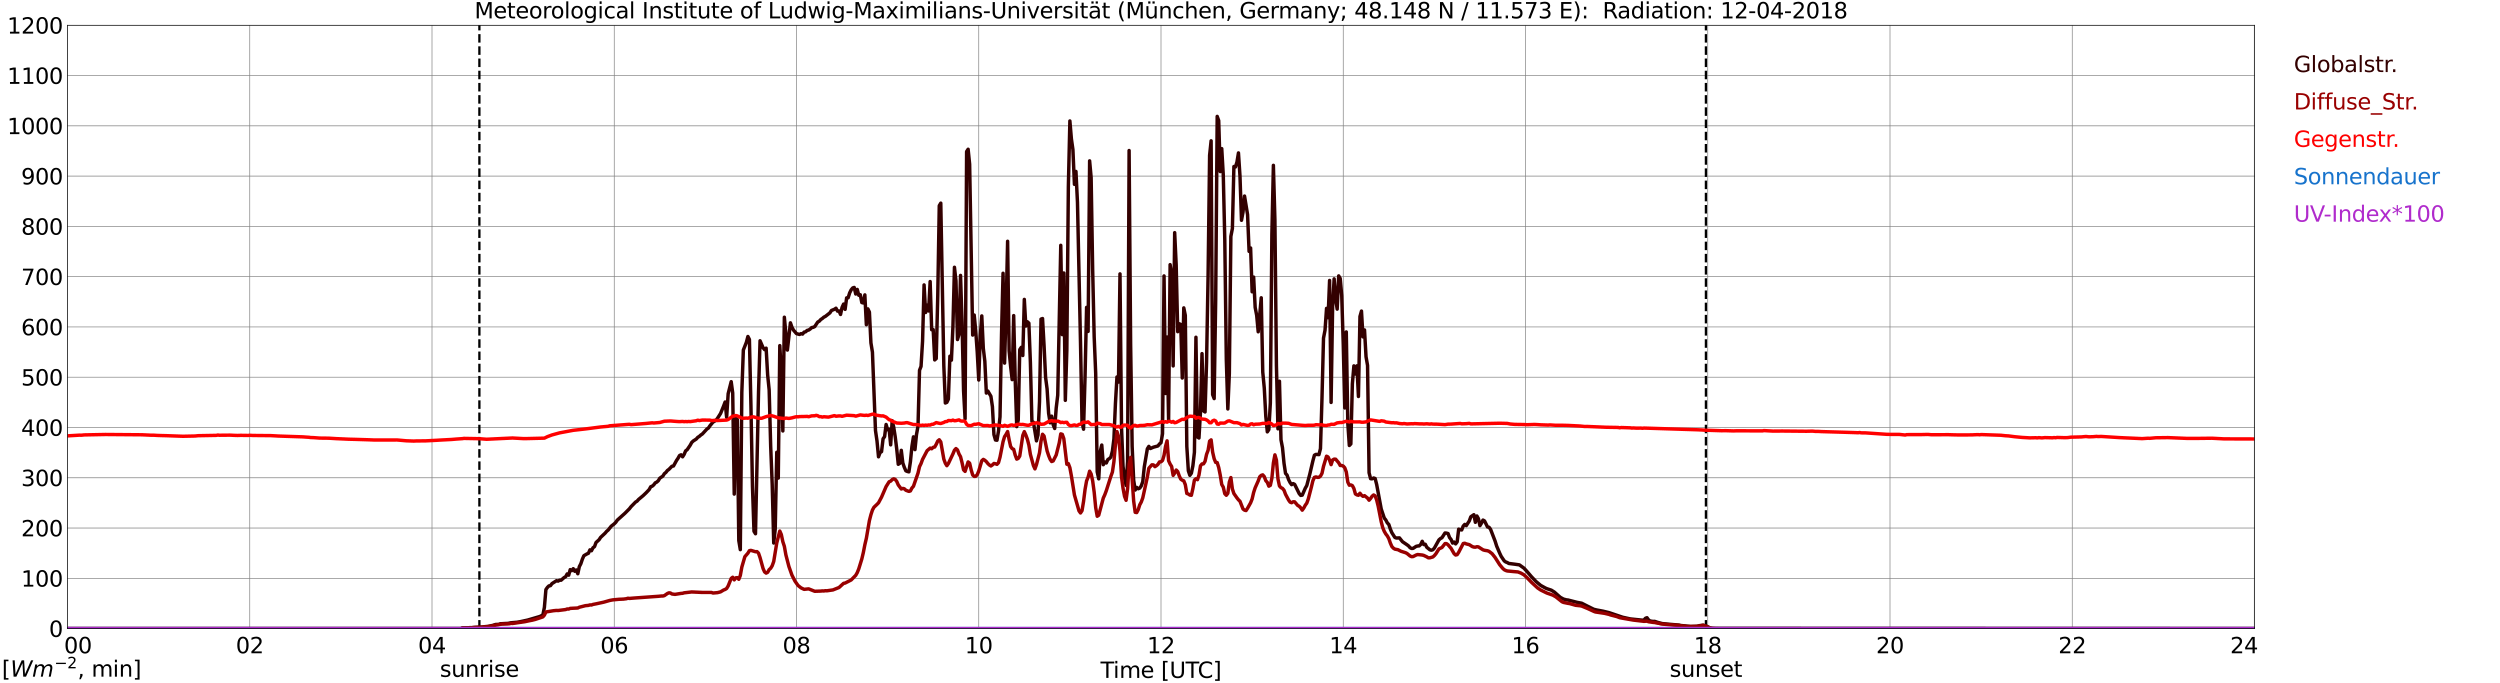 <?xml version="1.0" encoding="utf-8" standalone="no"?>
<!DOCTYPE svg PUBLIC "-//W3C//DTD SVG 1.1//EN"
  "http://www.w3.org/Graphics/SVG/1.1/DTD/svg11.dtd">
<svg xmlns:xlink="http://www.w3.org/1999/xlink" width="1085.4pt" height="296.64pt" viewBox="0 0 1085.4 296.64" xmlns="http://www.w3.org/2000/svg" version="1.1">
 <defs>
  <style type="text/css">*{stroke-linejoin: round; stroke-linecap: butt}</style>
 </defs>
 <g id="figure_1">
  <g id="patch_1">
   <path d="M 0 296.64 
L 1085.4 296.64 
L 1085.4 0 
L 0 0 
z
" style="fill: #ffffff"/>
  </g>
  <g id="axes_1">
   <g id="patch_2">
    <path d="M 29.306 272.909 
L 978.814 272.909 
L 978.814 10.976 
L 29.306 10.976 
z
" style="fill: #ffffff"/>
   </g>
   <g id="patch_3">
    <path d="M 978.814 272.909 
L 978.814 272.909 
L 978.814 10.976 
L 978.814 10.976 
z
" clip-path="url(#p0440ee609d)" style="fill: #d3d3d3; opacity: 0.25; stroke: #d3d3d3; stroke-linejoin: miter"/>
   </g>
   <g id="matplotlib.axis_1">
    <g id="xtick_1">
     <g id="line2d_1">
      <path d="M 29.306 272.909 
L 29.306 10.976 
" clip-path="url(#p0440ee609d)" style="fill: none; stroke: #808080; stroke-width: 0.3; stroke-linecap: square"/>
     </g>
     <g id="line2d_2"/>
     <g id="text_1">
      <!--    00 -->
      <g transform="translate(18.733 283.627) scale(0.095 -0.095)">
       <defs>
        <path id="DejaVuSans-20" transform="scale(0.016)"/>
        <path id="DejaVuSans-30" d="M 2034 4250 
Q 1547 4250 1301 3770 
Q 1056 3291 1056 2328 
Q 1056 1369 1301 889 
Q 1547 409 2034 409 
Q 2525 409 2770 889 
Q 3016 1369 3016 2328 
Q 3016 3291 2770 3770 
Q 2525 4250 2034 4250 
z
M 2034 4750 
Q 2819 4750 3233 4129 
Q 3647 3509 3647 2328 
Q 3647 1150 3233 529 
Q 2819 -91 2034 -91 
Q 1250 -91 836 529 
Q 422 1150 422 2328 
Q 422 3509 836 4129 
Q 1250 4750 2034 4750 
z
" transform="scale(0.016)"/>
       </defs>
       <use xlink:href="#DejaVuSans-20"/>
       <use xlink:href="#DejaVuSans-20" transform="translate(31.787 0)"/>
       <use xlink:href="#DejaVuSans-20" transform="translate(63.574 0)"/>
       <use xlink:href="#DejaVuSans-30" transform="translate(95.361 0)"/>
       <use xlink:href="#DejaVuSans-30" transform="translate(158.984 0)"/>
      </g>
     </g>
    </g>
    <g id="xtick_2">
     <g id="line2d_3">
      <path d="M 108.431 272.909 
L 108.431 10.976 
" clip-path="url(#p0440ee609d)" style="fill: none; stroke: #808080; stroke-width: 0.3; stroke-linecap: square"/>
     </g>
     <g id="line2d_4"/>
     <g id="text_2">
      <!-- 02 -->
      <g transform="translate(102.387 283.627) scale(0.095 -0.095)">
       <defs>
        <path id="DejaVuSans-32" d="M 1228 531 
L 3431 531 
L 3431 0 
L 469 0 
L 469 531 
Q 828 903 1448 1529 
Q 2069 2156 2228 2338 
Q 2531 2678 2651 2914 
Q 2772 3150 2772 3378 
Q 2772 3750 2511 3984 
Q 2250 4219 1831 4219 
Q 1534 4219 1204 4116 
Q 875 4013 500 3803 
L 500 4441 
Q 881 4594 1212 4672 
Q 1544 4750 1819 4750 
Q 2544 4750 2975 4387 
Q 3406 4025 3406 3419 
Q 3406 3131 3298 2873 
Q 3191 2616 2906 2266 
Q 2828 2175 2409 1742 
Q 1991 1309 1228 531 
z
" transform="scale(0.016)"/>
       </defs>
       <use xlink:href="#DejaVuSans-30"/>
       <use xlink:href="#DejaVuSans-32" transform="translate(63.623 0)"/>
      </g>
     </g>
    </g>
    <g id="xtick_3">
     <g id="line2d_5">
      <path d="M 187.557 272.909 
L 187.557 10.976 
" clip-path="url(#p0440ee609d)" style="fill: none; stroke: #808080; stroke-width: 0.3; stroke-linecap: square"/>
     </g>
     <g id="line2d_6"/>
     <g id="text_3">
      <!-- 04 -->
      <g transform="translate(181.513 283.627) scale(0.095 -0.095)">
       <defs>
        <path id="DejaVuSans-34" d="M 2419 4116 
L 825 1625 
L 2419 1625 
L 2419 4116 
z
M 2253 4666 
L 3047 4666 
L 3047 1625 
L 3713 1625 
L 3713 1100 
L 3047 1100 
L 3047 0 
L 2419 0 
L 2419 1100 
L 313 1100 
L 313 1709 
L 2253 4666 
z
" transform="scale(0.016)"/>
       </defs>
       <use xlink:href="#DejaVuSans-30"/>
       <use xlink:href="#DejaVuSans-34" transform="translate(63.623 0)"/>
      </g>
     </g>
    </g>
    <g id="xtick_4">
     <g id="line2d_7">
      <path d="M 266.683 272.909 
L 266.683 10.976 
" clip-path="url(#p0440ee609d)" style="fill: none; stroke: #808080; stroke-width: 0.3; stroke-linecap: square"/>
     </g>
     <g id="line2d_8"/>
     <g id="text_4">
      <!-- 06 -->
      <g transform="translate(260.638 283.627) scale(0.095 -0.095)">
       <defs>
        <path id="DejaVuSans-36" d="M 2113 2584 
Q 1688 2584 1439 2293 
Q 1191 2003 1191 1497 
Q 1191 994 1439 701 
Q 1688 409 2113 409 
Q 2538 409 2786 701 
Q 3034 994 3034 1497 
Q 3034 2003 2786 2293 
Q 2538 2584 2113 2584 
z
M 3366 4563 
L 3366 3988 
Q 3128 4100 2886 4159 
Q 2644 4219 2406 4219 
Q 1781 4219 1451 3797 
Q 1122 3375 1075 2522 
Q 1259 2794 1537 2939 
Q 1816 3084 2150 3084 
Q 2853 3084 3261 2657 
Q 3669 2231 3669 1497 
Q 3669 778 3244 343 
Q 2819 -91 2113 -91 
Q 1303 -91 875 529 
Q 447 1150 447 2328 
Q 447 3434 972 4092 
Q 1497 4750 2381 4750 
Q 2619 4750 2861 4703 
Q 3103 4656 3366 4563 
z
" transform="scale(0.016)"/>
       </defs>
       <use xlink:href="#DejaVuSans-30"/>
       <use xlink:href="#DejaVuSans-36" transform="translate(63.623 0)"/>
      </g>
     </g>
    </g>
    <g id="xtick_5">
     <g id="line2d_9">
      <path d="M 345.808 272.909 
L 345.808 10.976 
" clip-path="url(#p0440ee609d)" style="fill: none; stroke: #808080; stroke-width: 0.3; stroke-linecap: square"/>
     </g>
     <g id="line2d_10"/>
     <g id="text_5">
      <!-- 08 -->
      <g transform="translate(339.764 283.627) scale(0.095 -0.095)">
       <defs>
        <path id="DejaVuSans-38" d="M 2034 2216 
Q 1584 2216 1326 1975 
Q 1069 1734 1069 1313 
Q 1069 891 1326 650 
Q 1584 409 2034 409 
Q 2484 409 2743 651 
Q 3003 894 3003 1313 
Q 3003 1734 2745 1975 
Q 2488 2216 2034 2216 
z
M 1403 2484 
Q 997 2584 770 2862 
Q 544 3141 544 3541 
Q 544 4100 942 4425 
Q 1341 4750 2034 4750 
Q 2731 4750 3128 4425 
Q 3525 4100 3525 3541 
Q 3525 3141 3298 2862 
Q 3072 2584 2669 2484 
Q 3125 2378 3379 2068 
Q 3634 1759 3634 1313 
Q 3634 634 3220 271 
Q 2806 -91 2034 -91 
Q 1263 -91 848 271 
Q 434 634 434 1313 
Q 434 1759 690 2068 
Q 947 2378 1403 2484 
z
M 1172 3481 
Q 1172 3119 1398 2916 
Q 1625 2713 2034 2713 
Q 2441 2713 2670 2916 
Q 2900 3119 2900 3481 
Q 2900 3844 2670 4047 
Q 2441 4250 2034 4250 
Q 1625 4250 1398 4047 
Q 1172 3844 1172 3481 
z
" transform="scale(0.016)"/>
       </defs>
       <use xlink:href="#DejaVuSans-30"/>
       <use xlink:href="#DejaVuSans-38" transform="translate(63.623 0)"/>
      </g>
     </g>
    </g>
    <g id="xtick_6">
     <g id="line2d_11">
      <path d="M 424.934 272.909 
L 424.934 10.976 
" clip-path="url(#p0440ee609d)" style="fill: none; stroke: #808080; stroke-width: 0.3; stroke-linecap: square"/>
     </g>
     <g id="line2d_12"/>
     <g id="text_6">
      <!-- 10 -->
      <g transform="translate(418.89 283.627) scale(0.095 -0.095)">
       <defs>
        <path id="DejaVuSans-31" d="M 794 531 
L 1825 531 
L 1825 4091 
L 703 3866 
L 703 4441 
L 1819 4666 
L 2450 4666 
L 2450 531 
L 3481 531 
L 3481 0 
L 794 0 
L 794 531 
z
" transform="scale(0.016)"/>
       </defs>
       <use xlink:href="#DejaVuSans-31"/>
       <use xlink:href="#DejaVuSans-30" transform="translate(63.623 0)"/>
      </g>
     </g>
    </g>
    <g id="xtick_7">
     <g id="line2d_13">
      <path d="M 504.06 272.909 
L 504.06 10.976 
" clip-path="url(#p0440ee609d)" style="fill: none; stroke: #808080; stroke-width: 0.3; stroke-linecap: square"/>
     </g>
     <g id="line2d_14"/>
     <g id="text_7">
      <!-- 12 -->
      <g transform="translate(498.015 283.627) scale(0.095 -0.095)">
       <use xlink:href="#DejaVuSans-31"/>
       <use xlink:href="#DejaVuSans-32" transform="translate(63.623 0)"/>
      </g>
     </g>
    </g>
    <g id="xtick_8">
     <g id="line2d_15">
      <path d="M 583.185 272.909 
L 583.185 10.976 
" clip-path="url(#p0440ee609d)" style="fill: none; stroke: #808080; stroke-width: 0.3; stroke-linecap: square"/>
     </g>
     <g id="line2d_16"/>
     <g id="text_8">
      <!-- 14 -->
      <g transform="translate(577.141 283.627) scale(0.095 -0.095)">
       <use xlink:href="#DejaVuSans-31"/>
       <use xlink:href="#DejaVuSans-34" transform="translate(63.623 0)"/>
      </g>
     </g>
    </g>
    <g id="xtick_9">
     <g id="line2d_17">
      <path d="M 662.311 272.909 
L 662.311 10.976 
" clip-path="url(#p0440ee609d)" style="fill: none; stroke: #808080; stroke-width: 0.3; stroke-linecap: square"/>
     </g>
     <g id="line2d_18"/>
     <g id="text_9">
      <!-- 16 -->
      <g transform="translate(656.267 283.627) scale(0.095 -0.095)">
       <use xlink:href="#DejaVuSans-31"/>
       <use xlink:href="#DejaVuSans-36" transform="translate(63.623 0)"/>
      </g>
     </g>
    </g>
    <g id="xtick_10">
     <g id="line2d_19">
      <path d="M 741.437 272.909 
L 741.437 10.976 
" clip-path="url(#p0440ee609d)" style="fill: none; stroke: #808080; stroke-width: 0.3; stroke-linecap: square"/>
     </g>
     <g id="line2d_20"/>
     <g id="text_10">
      <!-- 18 -->
      <g transform="translate(735.392 283.627) scale(0.095 -0.095)">
       <use xlink:href="#DejaVuSans-31"/>
       <use xlink:href="#DejaVuSans-38" transform="translate(63.623 0)"/>
      </g>
     </g>
    </g>
    <g id="xtick_11">
     <g id="line2d_21">
      <path d="M 820.562 272.909 
L 820.562 10.976 
" clip-path="url(#p0440ee609d)" style="fill: none; stroke: #808080; stroke-width: 0.3; stroke-linecap: square"/>
     </g>
     <g id="line2d_22"/>
     <g id="text_11">
      <!-- 20 -->
      <g transform="translate(814.518 283.627) scale(0.095 -0.095)">
       <use xlink:href="#DejaVuSans-32"/>
       <use xlink:href="#DejaVuSans-30" transform="translate(63.623 0)"/>
      </g>
     </g>
    </g>
    <g id="xtick_12">
     <g id="line2d_23">
      <path d="M 899.688 272.909 
L 899.688 10.976 
" clip-path="url(#p0440ee609d)" style="fill: none; stroke: #808080; stroke-width: 0.3; stroke-linecap: square"/>
     </g>
     <g id="line2d_24"/>
     <g id="text_12">
      <!-- 22 -->
      <g transform="translate(893.644 283.627) scale(0.095 -0.095)">
       <use xlink:href="#DejaVuSans-32"/>
       <use xlink:href="#DejaVuSans-32" transform="translate(63.623 0)"/>
      </g>
     </g>
    </g>
    <g id="xtick_13">
     <g id="line2d_25">
      <path d="M 978.814 272.909 
L 978.814 10.976 
" clip-path="url(#p0440ee609d)" style="fill: none; stroke: #808080; stroke-width: 0.3; stroke-linecap: square"/>
     </g>
     <g id="line2d_26"/>
     <g id="text_13">
      <!-- 24    -->
      <g transform="translate(968.241 283.627) scale(0.095 -0.095)">
       <use xlink:href="#DejaVuSans-32"/>
       <use xlink:href="#DejaVuSans-34" transform="translate(63.623 0)"/>
       <use xlink:href="#DejaVuSans-20" transform="translate(127.246 0)"/>
       <use xlink:href="#DejaVuSans-20" transform="translate(159.033 0)"/>
       <use xlink:href="#DejaVuSans-20" transform="translate(190.82 0)"/>
      </g>
     </g>
    </g>
    <g id="text_14">
     <!-- Time [UTC] -->
     <g transform="translate(477.806 294.322) scale(0.095 -0.095)">
      <defs>
       <path id="DejaVuSans-54" d="M -19 4666 
L 3928 4666 
L 3928 4134 
L 2272 4134 
L 2272 0 
L 1638 0 
L 1638 4134 
L -19 4134 
L -19 4666 
z
" transform="scale(0.016)"/>
       <path id="DejaVuSans-69" d="M 603 3500 
L 1178 3500 
L 1178 0 
L 603 0 
L 603 3500 
z
M 603 4863 
L 1178 4863 
L 1178 4134 
L 603 4134 
L 603 4863 
z
" transform="scale(0.016)"/>
       <path id="DejaVuSans-6d" d="M 3328 2828 
Q 3544 3216 3844 3400 
Q 4144 3584 4550 3584 
Q 5097 3584 5394 3201 
Q 5691 2819 5691 2113 
L 5691 0 
L 5113 0 
L 5113 2094 
Q 5113 2597 4934 2840 
Q 4756 3084 4391 3084 
Q 3944 3084 3684 2787 
Q 3425 2491 3425 1978 
L 3425 0 
L 2847 0 
L 2847 2094 
Q 2847 2600 2669 2842 
Q 2491 3084 2119 3084 
Q 1678 3084 1418 2786 
Q 1159 2488 1159 1978 
L 1159 0 
L 581 0 
L 581 3500 
L 1159 3500 
L 1159 2956 
Q 1356 3278 1631 3431 
Q 1906 3584 2284 3584 
Q 2666 3584 2933 3390 
Q 3200 3197 3328 2828 
z
" transform="scale(0.016)"/>
       <path id="DejaVuSans-65" d="M 3597 1894 
L 3597 1613 
L 953 1613 
Q 991 1019 1311 708 
Q 1631 397 2203 397 
Q 2534 397 2845 478 
Q 3156 559 3463 722 
L 3463 178 
Q 3153 47 2828 -22 
Q 2503 -91 2169 -91 
Q 1331 -91 842 396 
Q 353 884 353 1716 
Q 353 2575 817 3079 
Q 1281 3584 2069 3584 
Q 2775 3584 3186 3129 
Q 3597 2675 3597 1894 
z
M 3022 2063 
Q 3016 2534 2758 2815 
Q 2500 3097 2075 3097 
Q 1594 3097 1305 2825 
Q 1016 2553 972 2059 
L 3022 2063 
z
" transform="scale(0.016)"/>
       <path id="DejaVuSans-5b" d="M 550 4863 
L 1875 4863 
L 1875 4416 
L 1125 4416 
L 1125 -397 
L 1875 -397 
L 1875 -844 
L 550 -844 
L 550 4863 
z
" transform="scale(0.016)"/>
       <path id="DejaVuSans-55" d="M 556 4666 
L 1191 4666 
L 1191 1831 
Q 1191 1081 1462 751 
Q 1734 422 2344 422 
Q 2950 422 3222 751 
Q 3494 1081 3494 1831 
L 3494 4666 
L 4128 4666 
L 4128 1753 
Q 4128 841 3676 375 
Q 3225 -91 2344 -91 
Q 1459 -91 1007 375 
Q 556 841 556 1753 
L 556 4666 
z
" transform="scale(0.016)"/>
       <path id="DejaVuSans-43" d="M 4122 4306 
L 4122 3641 
Q 3803 3938 3442 4084 
Q 3081 4231 2675 4231 
Q 1875 4231 1450 3742 
Q 1025 3253 1025 2328 
Q 1025 1406 1450 917 
Q 1875 428 2675 428 
Q 3081 428 3442 575 
Q 3803 722 4122 1019 
L 4122 359 
Q 3791 134 3420 21 
Q 3050 -91 2638 -91 
Q 1578 -91 968 557 
Q 359 1206 359 2328 
Q 359 3453 968 4101 
Q 1578 4750 2638 4750 
Q 3056 4750 3426 4639 
Q 3797 4528 4122 4306 
z
" transform="scale(0.016)"/>
       <path id="DejaVuSans-5d" d="M 1947 4863 
L 1947 -844 
L 622 -844 
L 622 -397 
L 1369 -397 
L 1369 4416 
L 622 4416 
L 622 4863 
L 1947 4863 
z
" transform="scale(0.016)"/>
      </defs>
      <use xlink:href="#DejaVuSans-54"/>
      <use xlink:href="#DejaVuSans-69" transform="translate(57.959 0)"/>
      <use xlink:href="#DejaVuSans-6d" transform="translate(85.742 0)"/>
      <use xlink:href="#DejaVuSans-65" transform="translate(183.154 0)"/>
      <use xlink:href="#DejaVuSans-20" transform="translate(244.678 0)"/>
      <use xlink:href="#DejaVuSans-5b" transform="translate(276.465 0)"/>
      <use xlink:href="#DejaVuSans-55" transform="translate(315.479 0)"/>
      <use xlink:href="#DejaVuSans-54" transform="translate(388.672 0)"/>
      <use xlink:href="#DejaVuSans-43" transform="translate(443.881 0)"/>
      <use xlink:href="#DejaVuSans-5d" transform="translate(513.705 0)"/>
     </g>
    </g>
   </g>
   <g id="matplotlib.axis_2">
    <g id="ytick_1">
     <g id="line2d_27">
      <path d="M 29.306 272.909 
L 978.814 272.909 
" clip-path="url(#p0440ee609d)" style="fill: none; stroke: #808080; stroke-width: 0.3; stroke-linecap: square"/>
     </g>
     <g id="line2d_28"/>
     <g id="text_15">
      <!-- 0 -->
      <g transform="translate(21.261 276.518) scale(0.095 -0.095)">
       <use xlink:href="#DejaVuSans-30"/>
      </g>
     </g>
    </g>
    <g id="ytick_2">
     <g id="line2d_29">
      <path d="M 29.306 251.081 
L 978.814 251.081 
" clip-path="url(#p0440ee609d)" style="fill: none; stroke: #808080; stroke-width: 0.3; stroke-linecap: square"/>
     </g>
     <g id="line2d_30"/>
     <g id="text_16">
      <!-- 100 -->
      <g transform="translate(9.173 254.69) scale(0.095 -0.095)">
       <use xlink:href="#DejaVuSans-31"/>
       <use xlink:href="#DejaVuSans-30" transform="translate(63.623 0)"/>
       <use xlink:href="#DejaVuSans-30" transform="translate(127.246 0)"/>
      </g>
     </g>
    </g>
    <g id="ytick_3">
     <g id="line2d_31">
      <path d="M 29.306 229.253 
L 978.814 229.253 
" clip-path="url(#p0440ee609d)" style="fill: none; stroke: #808080; stroke-width: 0.3; stroke-linecap: square"/>
     </g>
     <g id="line2d_32"/>
     <g id="text_17">
      <!-- 200 -->
      <g transform="translate(9.173 232.863) scale(0.095 -0.095)">
       <use xlink:href="#DejaVuSans-32"/>
       <use xlink:href="#DejaVuSans-30" transform="translate(63.623 0)"/>
       <use xlink:href="#DejaVuSans-30" transform="translate(127.246 0)"/>
      </g>
     </g>
    </g>
    <g id="ytick_4">
     <g id="line2d_33">
      <path d="M 29.306 207.426 
L 978.814 207.426 
" clip-path="url(#p0440ee609d)" style="fill: none; stroke: #808080; stroke-width: 0.3; stroke-linecap: square"/>
     </g>
     <g id="line2d_34"/>
     <g id="text_18">
      <!-- 300 -->
      <g transform="translate(9.173 211.035) scale(0.095 -0.095)">
       <defs>
        <path id="DejaVuSans-33" d="M 2597 2516 
Q 3050 2419 3304 2112 
Q 3559 1806 3559 1356 
Q 3559 666 3084 287 
Q 2609 -91 1734 -91 
Q 1441 -91 1130 -33 
Q 819 25 488 141 
L 488 750 
Q 750 597 1062 519 
Q 1375 441 1716 441 
Q 2309 441 2620 675 
Q 2931 909 2931 1356 
Q 2931 1769 2642 2001 
Q 2353 2234 1838 2234 
L 1294 2234 
L 1294 2753 
L 1863 2753 
Q 2328 2753 2575 2939 
Q 2822 3125 2822 3475 
Q 2822 3834 2567 4026 
Q 2313 4219 1838 4219 
Q 1578 4219 1281 4162 
Q 984 4106 628 3988 
L 628 4550 
Q 988 4650 1302 4700 
Q 1616 4750 1894 4750 
Q 2613 4750 3031 4423 
Q 3450 4097 3450 3541 
Q 3450 3153 3228 2886 
Q 3006 2619 2597 2516 
z
" transform="scale(0.016)"/>
       </defs>
       <use xlink:href="#DejaVuSans-33"/>
       <use xlink:href="#DejaVuSans-30" transform="translate(63.623 0)"/>
       <use xlink:href="#DejaVuSans-30" transform="translate(127.246 0)"/>
      </g>
     </g>
    </g>
    <g id="ytick_5">
     <g id="line2d_35">
      <path d="M 29.306 185.598 
L 978.814 185.598 
" clip-path="url(#p0440ee609d)" style="fill: none; stroke: #808080; stroke-width: 0.3; stroke-linecap: square"/>
     </g>
     <g id="line2d_36"/>
     <g id="text_19">
      <!-- 400 -->
      <g transform="translate(9.173 189.207) scale(0.095 -0.095)">
       <use xlink:href="#DejaVuSans-34"/>
       <use xlink:href="#DejaVuSans-30" transform="translate(63.623 0)"/>
       <use xlink:href="#DejaVuSans-30" transform="translate(127.246 0)"/>
      </g>
     </g>
    </g>
    <g id="ytick_6">
     <g id="line2d_37">
      <path d="M 29.306 163.77 
L 978.814 163.77 
" clip-path="url(#p0440ee609d)" style="fill: none; stroke: #808080; stroke-width: 0.3; stroke-linecap: square"/>
     </g>
     <g id="line2d_38"/>
     <g id="text_20">
      <!-- 500 -->
      <g transform="translate(9.173 167.379) scale(0.095 -0.095)">
       <defs>
        <path id="DejaVuSans-35" d="M 691 4666 
L 3169 4666 
L 3169 4134 
L 1269 4134 
L 1269 2991 
Q 1406 3038 1543 3061 
Q 1681 3084 1819 3084 
Q 2600 3084 3056 2656 
Q 3513 2228 3513 1497 
Q 3513 744 3044 326 
Q 2575 -91 1722 -91 
Q 1428 -91 1123 -41 
Q 819 9 494 109 
L 494 744 
Q 775 591 1075 516 
Q 1375 441 1709 441 
Q 2250 441 2565 725 
Q 2881 1009 2881 1497 
Q 2881 1984 2565 2268 
Q 2250 2553 1709 2553 
Q 1456 2553 1204 2497 
Q 953 2441 691 2322 
L 691 4666 
z
" transform="scale(0.016)"/>
       </defs>
       <use xlink:href="#DejaVuSans-35"/>
       <use xlink:href="#DejaVuSans-30" transform="translate(63.623 0)"/>
       <use xlink:href="#DejaVuSans-30" transform="translate(127.246 0)"/>
      </g>
     </g>
    </g>
    <g id="ytick_7">
     <g id="line2d_39">
      <path d="M 29.306 141.942 
L 978.814 141.942 
" clip-path="url(#p0440ee609d)" style="fill: none; stroke: #808080; stroke-width: 0.3; stroke-linecap: square"/>
     </g>
     <g id="line2d_40"/>
     <g id="text_21">
      <!-- 600 -->
      <g transform="translate(9.173 145.551) scale(0.095 -0.095)">
       <use xlink:href="#DejaVuSans-36"/>
       <use xlink:href="#DejaVuSans-30" transform="translate(63.623 0)"/>
       <use xlink:href="#DejaVuSans-30" transform="translate(127.246 0)"/>
      </g>
     </g>
    </g>
    <g id="ytick_8">
     <g id="line2d_41">
      <path d="M 29.306 120.114 
L 978.814 120.114 
" clip-path="url(#p0440ee609d)" style="fill: none; stroke: #808080; stroke-width: 0.3; stroke-linecap: square"/>
     </g>
     <g id="line2d_42"/>
     <g id="text_22">
      <!-- 700 -->
      <g transform="translate(9.173 123.724) scale(0.095 -0.095)">
       <defs>
        <path id="DejaVuSans-37" d="M 525 4666 
L 3525 4666 
L 3525 4397 
L 1831 0 
L 1172 0 
L 2766 4134 
L 525 4134 
L 525 4666 
z
" transform="scale(0.016)"/>
       </defs>
       <use xlink:href="#DejaVuSans-37"/>
       <use xlink:href="#DejaVuSans-30" transform="translate(63.623 0)"/>
       <use xlink:href="#DejaVuSans-30" transform="translate(127.246 0)"/>
      </g>
     </g>
    </g>
    <g id="ytick_9">
     <g id="line2d_43">
      <path d="M 29.306 98.287 
L 978.814 98.287 
" clip-path="url(#p0440ee609d)" style="fill: none; stroke: #808080; stroke-width: 0.3; stroke-linecap: square"/>
     </g>
     <g id="line2d_44"/>
     <g id="text_23">
      <!-- 800 -->
      <g transform="translate(9.173 101.896) scale(0.095 -0.095)">
       <use xlink:href="#DejaVuSans-38"/>
       <use xlink:href="#DejaVuSans-30" transform="translate(63.623 0)"/>
       <use xlink:href="#DejaVuSans-30" transform="translate(127.246 0)"/>
      </g>
     </g>
    </g>
    <g id="ytick_10">
     <g id="line2d_45">
      <path d="M 29.306 76.459 
L 978.814 76.459 
" clip-path="url(#p0440ee609d)" style="fill: none; stroke: #808080; stroke-width: 0.3; stroke-linecap: square"/>
     </g>
     <g id="line2d_46"/>
     <g id="text_24">
      <!-- 900 -->
      <g transform="translate(9.173 80.068) scale(0.095 -0.095)">
       <defs>
        <path id="DejaVuSans-39" d="M 703 97 
L 703 672 
Q 941 559 1184 500 
Q 1428 441 1663 441 
Q 2288 441 2617 861 
Q 2947 1281 2994 2138 
Q 2813 1869 2534 1725 
Q 2256 1581 1919 1581 
Q 1219 1581 811 2004 
Q 403 2428 403 3163 
Q 403 3881 828 4315 
Q 1253 4750 1959 4750 
Q 2769 4750 3195 4129 
Q 3622 3509 3622 2328 
Q 3622 1225 3098 567 
Q 2575 -91 1691 -91 
Q 1453 -91 1209 -44 
Q 966 3 703 97 
z
M 1959 2075 
Q 2384 2075 2632 2365 
Q 2881 2656 2881 3163 
Q 2881 3666 2632 3958 
Q 2384 4250 1959 4250 
Q 1534 4250 1286 3958 
Q 1038 3666 1038 3163 
Q 1038 2656 1286 2365 
Q 1534 2075 1959 2075 
z
" transform="scale(0.016)"/>
       </defs>
       <use xlink:href="#DejaVuSans-39"/>
       <use xlink:href="#DejaVuSans-30" transform="translate(63.623 0)"/>
       <use xlink:href="#DejaVuSans-30" transform="translate(127.246 0)"/>
      </g>
     </g>
    </g>
    <g id="ytick_11">
     <g id="line2d_47">
      <path d="M 29.306 54.631 
L 978.814 54.631 
" clip-path="url(#p0440ee609d)" style="fill: none; stroke: #808080; stroke-width: 0.3; stroke-linecap: square"/>
     </g>
     <g id="line2d_48"/>
     <g id="text_25">
      <!-- 1000 -->
      <g transform="translate(3.128 58.24) scale(0.095 -0.095)">
       <use xlink:href="#DejaVuSans-31"/>
       <use xlink:href="#DejaVuSans-30" transform="translate(63.623 0)"/>
       <use xlink:href="#DejaVuSans-30" transform="translate(127.246 0)"/>
       <use xlink:href="#DejaVuSans-30" transform="translate(190.869 0)"/>
      </g>
     </g>
    </g>
    <g id="ytick_12">
     <g id="line2d_49">
      <path d="M 29.306 32.803 
L 978.814 32.803 
" clip-path="url(#p0440ee609d)" style="fill: none; stroke: #808080; stroke-width: 0.3; stroke-linecap: square"/>
     </g>
     <g id="line2d_50"/>
     <g id="text_26">
      <!-- 1100 -->
      <g transform="translate(3.128 36.413) scale(0.095 -0.095)">
       <use xlink:href="#DejaVuSans-31"/>
       <use xlink:href="#DejaVuSans-31" transform="translate(63.623 0)"/>
       <use xlink:href="#DejaVuSans-30" transform="translate(127.246 0)"/>
       <use xlink:href="#DejaVuSans-30" transform="translate(190.869 0)"/>
      </g>
     </g>
    </g>
    <g id="ytick_13">
     <g id="line2d_51">
      <path d="M 29.306 10.976 
L 978.814 10.976 
" clip-path="url(#p0440ee609d)" style="fill: none; stroke: #808080; stroke-width: 0.3; stroke-linecap: square"/>
     </g>
     <g id="line2d_52"/>
     <g id="text_27">
      <!-- 1200 -->
      <g transform="translate(3.128 14.585) scale(0.095 -0.095)">
       <use xlink:href="#DejaVuSans-31"/>
       <use xlink:href="#DejaVuSans-32" transform="translate(63.623 0)"/>
       <use xlink:href="#DejaVuSans-30" transform="translate(127.246 0)"/>
       <use xlink:href="#DejaVuSans-30" transform="translate(190.869 0)"/>
      </g>
     </g>
    </g>
   </g>
   <g id="line2d_53">
    <path d="M 208.13 272.909 
L 208.13 10.976 
" clip-path="url(#p0440ee609d)" style="fill: none; stroke-dasharray: 3.7,1.6; stroke-dashoffset: 0; stroke: #000000"/>
   </g>
   <g id="line2d_54">
    <path d="M 740.645 272.909 
L 740.645 10.976 
" clip-path="url(#p0440ee609d)" style="fill: none; stroke-dasharray: 3.7,1.6; stroke-dashoffset: 0; stroke: #000000"/>
   </g>
   <g id="line2d_55">
    <path d="M 29.306 272.909 
L 200.085 272.909 
L 200.745 272.616 
L 203.382 272.597 
L 204.042 272.472 
L 204.701 272.514 
L 206.02 272.409 
L 209.317 272.245 
L 210.635 272.058 
L 211.954 271.955 
L 213.932 271.521 
L 215.251 271.108 
L 216.57 271.086 
L 217.229 270.818 
L 219.867 270.674 
L 220.526 270.652 
L 221.845 270.383 
L 224.482 270.156 
L 225.801 269.929 
L 229.098 269.207 
L 234.373 267.655 
L 235.692 266.993 
L 236.351 263.708 
L 237.011 255.957 
L 237.67 255.025 
L 238.329 254.364 
L 238.989 254.261 
L 239.648 253.373 
L 241.626 252.111 
L 242.286 252.297 
L 242.945 251.904 
L 243.604 251.904 
L 244.923 250.747 
L 245.583 250.396 
L 246.242 249.175 
L 246.901 249.715 
L 247.561 247.316 
L 248.22 247.75 
L 248.88 246.903 
L 249.539 248.019 
L 250.198 247.46 
L 250.858 249.095 
L 251.517 246.015 
L 252.176 244.753 
L 252.836 242.789 
L 253.495 241.261 
L 254.814 240.495 
L 255.473 240.206 
L 256.133 238.718 
L 256.792 239.111 
L 257.451 237.808 
L 258.111 237.332 
L 258.77 235.533 
L 260.089 234.335 
L 260.748 233.322 
L 262.726 231.462 
L 263.386 230.676 
L 264.045 230.118 
L 265.364 228.465 
L 266.683 227.431 
L 267.342 226.769 
L 268.002 225.82 
L 271.298 222.864 
L 272.617 221.542 
L 273.277 220.878 
L 273.936 220.011 
L 275.255 218.667 
L 275.914 217.986 
L 276.573 217.593 
L 277.233 216.849 
L 279.211 215.194 
L 280.53 213.935 
L 281.849 212.548 
L 282.508 211.328 
L 283.167 211.082 
L 283.827 210.503 
L 284.486 209.634 
L 285.145 209.303 
L 285.805 208.705 
L 286.464 207.609 
L 287.783 206.699 
L 288.442 205.644 
L 289.102 205.107 
L 289.761 204.26 
L 290.42 203.785 
L 291.739 202.42 
L 292.399 202.318 
L 293.717 199.919 
L 294.377 198.948 
L 295.036 197.749 
L 295.696 197.459 
L 296.355 198.328 
L 297.014 197.295 
L 297.674 195.743 
L 298.333 195.248 
L 299.652 193.305 
L 300.311 192.107 
L 300.971 191.465 
L 302.289 190.618 
L 302.949 189.874 
L 303.608 189.461 
L 304.267 188.861 
L 304.927 188.427 
L 306.905 186.277 
L 307.564 185.842 
L 308.224 184.851 
L 309.543 183.28 
L 310.861 182.474 
L 311.521 181.586 
L 312.839 179.519 
L 314.158 176.293 
L 314.818 174.535 
L 315.477 181.193 
L 316.136 170.94 
L 317.455 165.71 
L 318.114 170.63 
L 318.774 214.513 
L 319.433 181.357 
L 320.093 182.059 
L 320.752 234.686 
L 321.411 238.635 
L 322.071 170.299 
L 322.73 151.966 
L 324.049 148.615 
L 324.708 146.094 
L 325.368 147.397 
L 326.027 176.17 
L 326.686 211.123 
L 327.346 230.657 
L 328.005 231.731 
L 329.324 170.174 
L 329.983 147.954 
L 331.302 150.992 
L 331.961 151.8 
L 332.621 151.158 
L 333.28 162.796 
L 333.94 169.308 
L 334.599 193.781 
L 335.258 210.357 
L 335.918 235.762 
L 336.577 229.622 
L 337.236 196.363 
L 337.896 207.567 
L 338.555 150.062 
L 339.215 161.906 
L 339.874 187.104 
L 340.533 137.723 
L 341.852 151.985 
L 343.171 140.161 
L 343.83 142.084 
L 344.49 143.304 
L 345.808 144.854 
L 347.127 145.205 
L 347.787 144.854 
L 348.446 145.04 
L 349.105 144.193 
L 349.765 144.068 
L 350.424 143.448 
L 351.083 143.304 
L 351.743 142.848 
L 352.402 142.228 
L 353.062 142.104 
L 353.721 141.794 
L 355.04 139.81 
L 355.699 139.439 
L 356.359 138.714 
L 357.018 138.282 
L 357.677 137.701 
L 358.337 137.372 
L 360.315 135.822 
L 360.974 134.809 
L 362.293 134.27 
L 362.952 133.816 
L 363.612 135.077 
L 364.271 134.994 
L 364.93 136.525 
L 365.59 133.464 
L 366.249 132.017 
L 366.909 134.311 
L 367.568 129.33 
L 368.227 129.289 
L 368.887 127.16 
L 369.546 125.838 
L 370.206 125.01 
L 370.865 124.803 
L 371.524 127.656 
L 372.184 125.652 
L 372.843 128.193 
L 373.502 127.966 
L 374.162 131.356 
L 374.821 131.541 
L 375.481 128.029 
L 376.14 140.988 
L 376.799 134.106 
L 377.459 135.49 
L 378.118 148.844 
L 378.777 152.915 
L 380.096 186.897 
L 380.756 191.445 
L 381.415 198.328 
L 382.074 196.529 
L 382.734 196.075 
L 383.393 190.494 
L 384.053 189.564 
L 384.712 184.292 
L 385.371 186.587 
L 386.031 186.34 
L 386.69 193.139 
L 387.349 182.66 
L 388.009 185.43 
L 388.668 189.647 
L 389.328 195.021 
L 389.987 201.573 
L 390.646 201.159 
L 391.306 195.516 
L 391.965 200.995 
L 392.624 202.916 
L 393.284 204.405 
L 393.943 204.695 
L 394.603 204.859 
L 395.262 200.478 
L 395.921 193.801 
L 396.581 189.666 
L 397.24 195.206 
L 397.899 188.695 
L 398.559 185.017 
L 399.218 160.771 
L 399.878 159.075 
L 400.537 148.161 
L 401.196 123.707 
L 401.856 135.675 
L 402.515 132.452 
L 403.175 135.014 
L 403.834 122.241 
L 404.493 143.158 
L 405.153 143.097 
L 405.812 156.263 
L 406.471 155.665 
L 407.131 128.483 
L 407.79 89.313 
L 408.45 88.198 
L 409.768 158.806 
L 410.428 174.97 
L 411.087 174.682 
L 411.746 173.276 
L 412.406 154.653 
L 413.065 156.368 
L 413.725 141.733 
L 414.384 116.039 
L 415.043 121.911 
L 415.703 147.417 
L 416.362 145.103 
L 417.022 119.575 
L 417.681 139.956 
L 418.34 169.637 
L 419 181.813 
L 419.659 65.811 
L 420.318 64.799 
L 420.978 71.288 
L 422.297 145.474 
L 422.956 136.771 
L 423.615 143.634 
L 424.275 152.854 
L 424.934 164.986 
L 425.593 145.784 
L 426.253 137.164 
L 426.912 151.221 
L 427.572 156.822 
L 428.231 170.65 
L 428.89 169.781 
L 430.209 172.036 
L 430.869 176.561 
L 431.528 188.695 
L 432.187 191.031 
L 432.847 191.135 
L 433.506 187.145 
L 434.165 180.966 
L 434.825 144.896 
L 435.484 118.643 
L 436.144 157.649 
L 436.803 134.663 
L 437.462 104.754 
L 438.122 152.317 
L 438.781 159.219 
L 439.44 164.822 
L 440.1 137.02 
L 440.759 164.925 
L 441.419 185.222 
L 442.078 182.35 
L 442.737 151.8 
L 443.397 150.806 
L 444.056 154.343 
L 444.716 129.992 
L 445.375 141.547 
L 446.034 139.687 
L 446.694 140.307 
L 447.353 157.401 
L 448.012 182.909 
L 448.672 183.321 
L 449.991 191.404 
L 450.65 188.839 
L 451.309 174.413 
L 451.969 138.55 
L 452.628 138.301 
L 453.287 150.021 
L 453.947 163.829 
L 454.606 168.873 
L 455.266 179.436 
L 455.925 183.57 
L 456.584 180.676 
L 457.244 184.375 
L 457.903 186.03 
L 458.563 177.142 
L 459.222 171.58 
L 460.541 106.511 
L 461.2 145.288 
L 461.859 118.521 
L 462.519 173.813 
L 463.178 152.088 
L 463.838 81.004 
L 464.497 52.52 
L 465.156 60.291 
L 465.816 64.943 
L 466.475 80.032 
L 467.134 74.431 
L 467.794 87.847 
L 469.113 149.008 
L 469.772 183.363 
L 470.431 186.34 
L 471.091 163.292 
L 471.75 133.445 
L 472.409 143.883 
L 473.069 69.841 
L 473.728 77.096 
L 474.388 116.928 
L 475.047 146.26 
L 475.706 162.135 
L 476.366 204.859 
L 477.025 207.899 
L 477.685 195.992 
L 478.344 193.222 
L 479.003 201.759 
L 479.663 200.58 
L 480.322 200.995 
L 480.981 199.506 
L 481.641 199.114 
L 482.3 198.43 
L 482.96 195.807 
L 483.619 190.555 
L 484.278 175.136 
L 484.938 163.663 
L 485.597 165.896 
L 486.256 118.912 
L 486.916 185.532 
L 487.575 202.482 
L 488.235 207.692 
L 488.894 210.73 
L 489.553 200.395 
L 490.213 65.357 
L 490.872 149.359 
L 491.532 193.781 
L 492.191 208.478 
L 492.85 212.756 
L 493.51 211.619 
L 494.169 212.197 
L 494.828 211.929 
L 495.488 210.957 
L 496.147 209.076 
L 496.807 202.689 
L 498.125 194.877 
L 498.785 193.801 
L 499.444 194.73 
L 500.763 194.152 
L 502.741 193.615 
L 503.4 192.746 
L 504.06 192.209 
L 504.719 188.324 
L 505.379 119.802 
L 506.038 170.836 
L 506.697 146.321 
L 507.357 182.433 
L 508.016 114.902 
L 508.675 119.036 
L 509.335 158.867 
L 509.994 101.013 
L 510.654 115.026 
L 511.313 144.007 
L 511.972 140.554 
L 512.632 140.864 
L 513.291 164.119 
L 513.95 133.672 
L 514.61 136.917 
L 515.269 193.801 
L 515.929 204.385 
L 516.588 206.369 
L 517.247 205.439 
L 517.907 202.213 
L 518.566 196.363 
L 519.226 146.426 
L 519.885 189.73 
L 520.544 190.164 
L 521.204 178.628 
L 521.863 153.535 
L 522.522 178.401 
L 523.182 178.857 
L 523.841 157.193 
L 524.501 119.656 
L 525.16 67.444 
L 525.819 61.14 
L 526.479 171.333 
L 527.138 173.049 
L 527.797 130.426 
L 528.457 50.536 
L 529.116 52.376 
L 529.776 74.492 
L 530.435 64.53 
L 531.094 75.939 
L 531.754 104.278 
L 532.413 155.995 
L 533.073 177.554 
L 533.732 162.216 
L 534.391 102.665 
L 535.051 99.214 
L 535.71 72.301 
L 536.369 72.508 
L 537.029 70.4 
L 537.688 66.39 
L 538.348 76.374 
L 539.007 95.639 
L 539.666 92.061 
L 540.326 85.118 
L 541.644 93.179 
L 542.304 109.135 
L 542.963 107.668 
L 543.623 126.685 
L 544.282 120.298 
L 544.941 133.464 
L 545.601 136.937 
L 546.26 144.049 
L 547.579 129.289 
L 548.238 161.535 
L 548.898 168.5 
L 549.557 180.8 
L 550.216 187.497 
L 550.876 186.525 
L 551.535 174.928 
L 552.195 101.84 
L 552.854 71.786 
L 553.513 95.473 
L 554.173 158.704 
L 554.832 186.174 
L 555.491 165.525 
L 556.151 190.906 
L 556.81 194.421 
L 557.47 201.139 
L 558.129 205.542 
L 558.788 206.264 
L 559.448 208.209 
L 560.107 209.51 
L 560.766 210.42 
L 561.426 209.964 
L 562.085 210.296 
L 564.063 214.306 
L 564.723 215.091 
L 565.382 214.967 
L 566.701 211.95 
L 567.36 210.791 
L 568.679 205.769 
L 569.998 200.104 
L 570.657 197.647 
L 571.317 197.273 
L 572.635 197.376 
L 573.295 194.772 
L 573.954 172.82 
L 574.613 146.797 
L 575.273 143.346 
L 575.932 133.879 
L 576.592 137.93 
L 577.251 121.765 
L 577.91 174.723 
L 578.57 132.947 
L 579.229 121.062 
L 579.889 129.765 
L 580.548 134.209 
L 581.207 119.781 
L 581.867 120.898 
L 582.526 128.359 
L 583.185 149.547 
L 583.845 177.12 
L 584.504 144.11 
L 585.164 183.858 
L 585.823 193.408 
L 586.482 192.727 
L 587.142 166.66 
L 587.801 158.848 
L 588.46 162.382 
L 589.12 158.826 
L 589.779 172.139 
L 590.439 137.413 
L 591.098 135.056 
L 591.757 146.26 
L 592.417 143.241 
L 593.076 154.899 
L 593.736 158.662 
L 594.395 205.251 
L 595.054 207.816 
L 595.714 207.899 
L 596.373 207.526 
L 597.032 207.753 
L 597.692 210.357 
L 599.67 220.983 
L 600.989 224.91 
L 601.648 225.737 
L 602.307 226.998 
L 602.967 227.699 
L 603.626 229.685 
L 604.286 231.277 
L 605.604 233.344 
L 606.264 233.59 
L 607.582 233.529 
L 608.901 235.184 
L 610.879 236.526 
L 611.539 237.022 
L 612.198 237.788 
L 612.858 238.118 
L 613.517 238.076 
L 614.836 237.209 
L 615.495 237.044 
L 616.154 237.002 
L 616.814 236.382 
L 617.473 235.018 
L 618.133 236.424 
L 618.792 236.299 
L 619.451 237.6 
L 620.77 238.676 
L 621.429 238.884 
L 622.089 238.676 
L 622.748 237.952 
L 624.726 234.398 
L 625.386 233.82 
L 626.045 233.446 
L 627.364 231.401 
L 628.023 231.462 
L 628.683 231.648 
L 629.342 233.385 
L 630.001 234.232 
L 630.661 235.782 
L 631.32 235.328 
L 631.98 236.133 
L 632.639 235.265 
L 633.298 229.747 
L 633.958 229.995 
L 634.617 230.076 
L 635.276 228.402 
L 635.936 227.679 
L 636.595 228.197 
L 637.914 226.149 
L 638.573 224.351 
L 639.892 223.462 
L 640.552 226.769 
L 641.211 224.021 
L 641.87 225.178 
L 642.53 228.216 
L 643.189 227.143 
L 643.848 225.798 
L 644.508 226.149 
L 645.827 228.795 
L 646.486 228.919 
L 647.145 229.808 
L 649.123 234.955 
L 649.783 237.063 
L 651.102 240.165 
L 651.761 241.549 
L 653.08 243.513 
L 653.739 243.989 
L 654.399 244.236 
L 655.058 244.629 
L 657.695 244.961 
L 659.014 245.146 
L 659.674 245.249 
L 661.652 246.676 
L 662.97 248.123 
L 664.949 250.437 
L 666.927 252.504 
L 668.905 254.159 
L 670.883 255.255 
L 671.542 255.564 
L 673.521 256.226 
L 674.839 257.051 
L 676.817 258.808 
L 677.477 259.367 
L 678.796 260.089 
L 680.114 260.441 
L 680.774 260.504 
L 684.73 261.517 
L 686.708 261.888 
L 689.346 263.233 
L 691.983 264.533 
L 693.302 264.846 
L 695.939 265.341 
L 698.577 265.981 
L 704.511 267.987 
L 707.808 268.709 
L 712.424 269.185 
L 713.083 269.248 
L 713.743 269.185 
L 714.402 268.421 
L 715.062 268.194 
L 715.721 269.124 
L 716.38 269.6 
L 717.699 269.805 
L 718.358 269.763 
L 719.677 270.198 
L 721.655 270.735 
L 724.952 271.045 
L 728.909 271.376 
L 729.568 271.542 
L 732.205 271.811 
L 734.184 272.016 
L 736.821 271.894 
L 738.14 271.584 
L 739.459 271.438 
L 740.777 271.769 
L 742.096 272.514 
L 743.415 272.824 
L 978.154 272.909 
L 978.154 272.909 
" clip-path="url(#p0440ee609d)" style="fill: none; stroke: #330000; stroke-width: 1.5; stroke-linecap: square"/>
   </g>
   <g id="line2d_56">
    <path d="M 29.306 272.909 
L 200.085 272.909 
L 200.745 272.66 
L 204.042 272.577 
L 206.02 272.409 
L 208.657 272.324 
L 211.954 272.031 
L 213.273 271.82 
L 215.251 271.401 
L 217.889 270.94 
L 220.526 270.855 
L 221.186 270.813 
L 221.845 270.645 
L 222.504 270.687 
L 227.779 269.931 
L 229.757 269.512 
L 231.076 269.259 
L 232.395 268.923 
L 235.692 267.832 
L 236.351 267.076 
L 237.011 265.693 
L 240.308 265.147 
L 241.626 265.02 
L 242.286 265.062 
L 245.583 264.643 
L 246.242 264.392 
L 246.901 264.433 
L 247.561 264.138 
L 250.858 263.97 
L 251.517 263.634 
L 254.155 262.964 
L 255.473 262.837 
L 256.133 262.628 
L 256.792 262.669 
L 257.451 262.418 
L 258.77 262.165 
L 262.067 261.451 
L 264.705 260.696 
L 266.023 260.445 
L 268.661 260.192 
L 270.639 260.109 
L 271.958 259.941 
L 272.617 259.731 
L 273.277 259.814 
L 275.255 259.646 
L 285.805 258.891 
L 287.124 258.767 
L 287.783 258.767 
L 288.442 258.599 
L 289.761 257.675 
L 290.42 257.381 
L 291.08 257.463 
L 291.739 257.885 
L 293.058 258.053 
L 295.696 257.632 
L 296.355 257.59 
L 297.014 257.381 
L 300.311 257.003 
L 304.927 257.212 
L 308.883 257.212 
L 309.543 257.463 
L 311.521 257.298 
L 312.839 256.961 
L 314.158 256.163 
L 314.818 255.912 
L 315.477 255.492 
L 316.136 254.401 
L 317.455 251.127 
L 318.114 250.623 
L 318.774 251.756 
L 319.433 250.874 
L 320.093 250.791 
L 320.752 251.504 
L 321.411 249.867 
L 322.071 246.216 
L 323.39 241.682 
L 324.708 240.169 
L 325.368 239.078 
L 326.027 238.954 
L 328.005 239.541 
L 328.665 239.499 
L 329.324 240.169 
L 329.983 242.101 
L 331.302 246.844 
L 331.961 248.313 
L 332.621 248.818 
L 333.28 248.481 
L 333.94 247.307 
L 334.599 246.718 
L 335.258 245.626 
L 335.918 243.78 
L 337.236 235.721 
L 338.555 230.559 
L 339.215 232.069 
L 339.874 235.175 
L 340.533 237.19 
L 341.193 240.883 
L 342.512 245.962 
L 343.83 249.699 
L 345.149 252.301 
L 346.468 254.189 
L 347.787 255.239 
L 349.105 255.87 
L 351.083 255.661 
L 353.721 256.708 
L 356.359 256.625 
L 357.018 256.54 
L 357.677 256.584 
L 358.337 256.457 
L 358.996 256.499 
L 361.634 256.121 
L 364.271 255.071 
L 366.249 253.266 
L 366.909 253.142 
L 369.546 251.797 
L 371.524 249.782 
L 372.184 248.608 
L 372.843 246.971 
L 374.162 242.688 
L 374.821 239.918 
L 375.481 236.518 
L 376.14 233.706 
L 377.459 226.025 
L 378.118 223.465 
L 378.777 221.448 
L 379.437 220.232 
L 380.756 218.972 
L 381.415 218.3 
L 382.734 215.825 
L 384.712 211.248 
L 386.031 209.15 
L 386.69 208.897 
L 387.349 208.227 
L 388.009 207.89 
L 388.668 208.141 
L 389.328 209.023 
L 389.987 210.534 
L 391.306 212.297 
L 391.965 212.046 
L 392.624 212.215 
L 393.284 212.843 
L 394.603 213.347 
L 395.262 213.138 
L 395.921 211.878 
L 396.581 211.123 
L 398.559 205.413 
L 399.218 202.602 
L 399.878 201.257 
L 400.537 199.454 
L 402.515 195.676 
L 403.834 194.543 
L 404.493 194.835 
L 405.153 194.207 
L 405.812 194.08 
L 406.471 192.906 
L 407.131 191.478 
L 407.79 190.932 
L 408.45 191.856 
L 409.768 199.327 
L 410.428 201.133 
L 411.087 202.182 
L 411.746 201.257 
L 413.725 197.06 
L 414.384 195.466 
L 415.043 194.752 
L 415.703 195.339 
L 416.362 197.103 
L 417.022 198.278 
L 417.681 200.879 
L 418.34 203.985 
L 419 204.658 
L 420.318 200.545 
L 420.978 201.091 
L 421.637 203.985 
L 422.297 206.212 
L 422.956 206.841 
L 423.615 206.799 
L 424.275 206.085 
L 424.934 204.49 
L 426.253 200.041 
L 426.912 199.454 
L 427.572 199.832 
L 428.231 200.419 
L 428.89 201.257 
L 429.55 201.888 
L 430.209 202.307 
L 430.869 201.846 
L 431.528 201.216 
L 432.187 201.342 
L 432.847 201.593 
L 433.506 200.879 
L 434.165 198.487 
L 435.484 191.771 
L 436.144 189.588 
L 436.803 188.582 
L 437.462 187.364 
L 438.122 190.932 
L 438.781 193.87 
L 439.44 194.794 
L 440.1 195.088 
L 440.759 197.564 
L 441.419 199.327 
L 442.078 199.033 
L 442.737 197.983 
L 444.056 189.042 
L 444.716 187.405 
L 445.375 188.874 
L 446.034 190.679 
L 446.694 193.24 
L 447.353 197.271 
L 448.672 202.139 
L 449.331 203.566 
L 449.991 201.72 
L 451.309 196.599 
L 451.969 191.52 
L 452.628 188.54 
L 453.287 189.295 
L 454.606 195.759 
L 455.266 197.773 
L 455.925 199.41 
L 456.584 200.377 
L 457.244 200.124 
L 458.563 197.522 
L 459.881 192.275 
L 460.541 188.372 
L 461.2 188.582 
L 461.859 190.428 
L 463.178 201.552 
L 463.838 201.301 
L 464.497 203.062 
L 465.156 206.631 
L 466.475 214.899 
L 468.453 221.784 
L 469.113 222.707 
L 469.772 221.701 
L 470.431 217.713 
L 471.091 212.466 
L 471.75 208.772 
L 472.409 207.177 
L 473.069 204.575 
L 473.728 205.791 
L 474.388 208.772 
L 475.047 213.684 
L 475.706 220.4 
L 476.366 224.135 
L 477.025 223.674 
L 479.003 216.244 
L 479.663 214.775 
L 480.322 213.011 
L 482.3 206.799 
L 482.96 204.952 
L 483.619 200.419 
L 484.278 192.989 
L 484.938 187.364 
L 485.597 189.42 
L 486.256 195.844 
L 486.916 206.967 
L 487.575 211.961 
L 488.235 215.489 
L 488.894 217.209 
L 489.553 212.171 
L 490.213 201.593 
L 490.872 198.572 
L 492.191 217.545 
L 492.85 222.415 
L 493.51 222.539 
L 494.169 221.282 
L 494.828 219.182 
L 495.488 217.964 
L 496.147 216.159 
L 498.125 207.135 
L 498.785 203.274 
L 500.103 201.803 
L 500.763 201.846 
L 501.422 202.602 
L 502.082 202.182 
L 502.741 201.593 
L 503.4 200.545 
L 504.06 200.502 
L 504.719 199.915 
L 505.379 197.69 
L 506.038 193.785 
L 506.697 191.393 
L 507.357 200 
L 508.016 201.469 
L 508.675 202.516 
L 509.335 206.38 
L 509.994 205.413 
L 510.654 204.071 
L 511.313 204.743 
L 511.972 206.59 
L 512.632 208.017 
L 513.291 208.478 
L 513.95 208.772 
L 514.61 210.409 
L 515.269 214.229 
L 515.929 214.48 
L 516.588 214.943 
L 517.247 215.026 
L 517.907 212.088 
L 518.566 208.436 
L 519.226 207.849 
L 519.885 208.268 
L 520.544 206.253 
L 521.204 202.224 
L 521.863 201.425 
L 522.522 201.384 
L 523.182 200.292 
L 523.841 197.271 
L 524.501 195.508 
L 525.16 191.52 
L 525.819 190.974 
L 526.479 196.304 
L 527.138 199.159 
L 527.797 200.755 
L 528.457 200.838 
L 529.116 202.979 
L 529.776 206.253 
L 530.435 210.368 
L 531.094 211.501 
L 531.754 214.354 
L 532.413 215.026 
L 533.073 214.188 
L 533.732 209.277 
L 534.391 207.345 
L 535.051 212.297 
L 535.71 214.271 
L 537.029 216.159 
L 537.688 216.999 
L 538.348 217.628 
L 539.666 220.987 
L 540.326 221.491 
L 540.985 221.659 
L 541.644 220.651 
L 542.963 218.3 
L 543.623 216.622 
L 544.282 213.808 
L 544.941 211.793 
L 546.26 208.814 
L 546.919 207.009 
L 547.579 206.38 
L 548.238 206.168 
L 548.898 206.926 
L 549.557 208.687 
L 550.216 209.442 
L 550.876 211.079 
L 551.535 210.702 
L 552.195 207.596 
L 552.854 201.006 
L 553.513 197.481 
L 554.173 199.788 
L 554.832 207.89 
L 555.491 210.997 
L 556.151 211.71 
L 556.81 212.046 
L 557.47 212.843 
L 558.129 214.607 
L 559.448 217.082 
L 560.107 218.008 
L 560.766 218.259 
L 561.426 217.84 
L 562.085 217.881 
L 563.404 219.433 
L 564.063 219.811 
L 564.723 220.483 
L 565.382 221.491 
L 566.042 220.568 
L 566.701 219.35 
L 567.36 218.427 
L 568.02 216.58 
L 569.338 211.501 
L 569.998 208.731 
L 570.657 207.26 
L 571.317 207.05 
L 571.976 207.26 
L 572.635 207.218 
L 573.295 206.714 
L 573.954 205.498 
L 574.613 202.475 
L 575.932 198.068 
L 576.592 198.404 
L 577.251 199.788 
L 577.91 201.72 
L 578.57 199.705 
L 579.229 199.327 
L 579.889 199.369 
L 581.207 200.923 
L 581.867 202.097 
L 582.526 202.097 
L 583.185 202.348 
L 583.845 203.106 
L 584.504 204.911 
L 585.164 209.318 
L 585.823 210.66 
L 586.482 210.534 
L 587.142 210.828 
L 587.801 212.088 
L 588.46 214.439 
L 589.12 214.858 
L 589.779 215.026 
L 590.439 214.144 
L 591.098 214.984 
L 591.757 215.489 
L 592.417 215.194 
L 593.736 216.244 
L 594.395 217.167 
L 595.054 216.412 
L 595.714 215.445 
L 596.373 214.899 
L 597.032 215.279 
L 597.692 217.082 
L 598.351 219.769 
L 599.67 226.527 
L 600.329 229.087 
L 600.989 230.683 
L 601.648 231.816 
L 602.307 232.656 
L 602.967 233.833 
L 603.626 235.762 
L 604.286 237.273 
L 604.945 237.987 
L 605.604 238.408 
L 606.923 238.659 
L 608.242 239.331 
L 610.22 239.96 
L 610.879 240.296 
L 612.198 241.387 
L 612.858 241.682 
L 613.517 241.638 
L 614.836 240.968 
L 615.495 240.759 
L 617.473 240.968 
L 618.133 241.136 
L 619.451 241.765 
L 620.111 242.184 
L 620.77 242.184 
L 622.089 241.806 
L 622.748 241.219 
L 623.408 240.423 
L 624.726 238.323 
L 626.045 237.694 
L 627.364 236.016 
L 628.023 236.016 
L 628.683 236.518 
L 630.001 238.072 
L 631.32 240.381 
L 631.98 240.968 
L 632.639 240.8 
L 633.298 239.792 
L 635.276 235.972 
L 635.936 235.847 
L 636.595 236.14 
L 637.914 236.476 
L 639.233 237.316 
L 639.892 237.526 
L 640.552 237.567 
L 641.211 237.358 
L 641.87 237.441 
L 643.848 238.7 
L 644.508 238.91 
L 645.827 239.122 
L 646.486 239.373 
L 647.805 240.381 
L 649.123 242.06 
L 651.102 245.166 
L 652.42 246.761 
L 653.08 247.348 
L 653.739 247.685 
L 654.399 247.894 
L 657.036 248.145 
L 659.014 248.313 
L 660.333 248.818 
L 661.652 249.573 
L 662.97 250.791 
L 664.949 252.847 
L 667.586 255.281 
L 668.905 256.163 
L 671.542 257.463 
L 674.18 258.389 
L 675.499 259.144 
L 678.136 261.242 
L 678.796 261.537 
L 680.774 261.956 
L 681.433 262.041 
L 684.071 262.796 
L 686.049 263.006 
L 686.708 263.132 
L 689.346 264.224 
L 691.983 265.439 
L 692.643 265.693 
L 696.599 266.28 
L 698.577 266.74 
L 699.236 266.993 
L 700.555 267.33 
L 701.874 267.666 
L 703.193 268.168 
L 704.511 268.421 
L 709.127 269.218 
L 713.743 269.763 
L 715.062 269.68 
L 715.721 269.931 
L 717.699 270.226 
L 718.358 270.268 
L 719.677 270.56 
L 720.337 270.645 
L 720.996 270.855 
L 724.293 271.191 
L 728.909 271.527 
L 730.887 271.82 
L 731.546 271.82 
L 732.205 271.988 
L 736.821 271.946 
L 739.459 271.486 
L 740.777 271.905 
L 742.756 272.701 
L 744.734 272.87 
L 746.712 272.909 
L 978.154 272.909 
L 978.154 272.909 
" clip-path="url(#p0440ee609d)" style="fill: none; stroke: #990000; stroke-width: 1.5; stroke-linecap: square"/>
   </g>
   <g id="line2d_57">
    <path d="M 29.306 189.234 
L 34.581 188.922 
L 35.24 188.961 
L 36.559 188.82 
L 45.79 188.638 
L 61.615 188.765 
L 65.572 188.946 
L 66.89 188.955 
L 68.209 189.04 
L 70.187 189.103 
L 72.166 189.151 
L 79.419 189.413 
L 84.694 189.298 
L 86.013 189.164 
L 93.925 189.018 
L 94.584 188.876 
L 95.244 188.968 
L 97.881 188.94 
L 99.86 188.924 
L 101.838 189.018 
L 103.156 189.057 
L 104.475 189.007 
L 107.772 189.053 
L 108.431 188.979 
L 109.75 189.062 
L 117.663 189.132 
L 120.96 189.315 
L 123.597 189.405 
L 131.51 189.671 
L 132.829 189.769 
L 134.147 189.85 
L 134.807 189.959 
L 136.125 190.003 
L 138.763 190.197 
L 142.719 190.243 
L 146.016 190.444 
L 149.313 190.588 
L 151.291 190.681 
L 153.929 190.745 
L 159.863 190.928 
L 162.501 191.033 
L 163.819 191.024 
L 172.391 191.018 
L 176.348 191.371 
L 179.645 191.493 
L 180.963 191.428 
L 182.282 191.428 
L 184.92 191.397 
L 189.535 191.159 
L 190.854 191.074 
L 196.129 190.795 
L 198.107 190.625 
L 200.745 190.441 
L 201.404 190.339 
L 204.701 190.398 
L 207.998 190.461 
L 211.295 190.705 
L 222.504 190.166 
L 227.12 190.42 
L 228.439 190.424 
L 236.351 190.225 
L 237.67 189.577 
L 239.648 188.839 
L 242.945 187.933 
L 247.561 187.067 
L 248.88 186.827 
L 254.155 186.229 
L 260.748 185.379 
L 264.045 185.083 
L 264.705 184.862 
L 273.277 184.21 
L 273.936 184.369 
L 280.53 183.841 
L 283.167 183.568 
L 283.827 183.655 
L 286.464 183.426 
L 288.442 182.871 
L 291.08 182.765 
L 293.717 182.978 
L 295.036 183.059 
L 296.355 182.968 
L 297.014 183.079 
L 297.674 183.002 
L 298.333 183.077 
L 298.992 182.983 
L 299.652 183.046 
L 302.289 182.675 
L 302.949 182.417 
L 303.608 182.599 
L 304.927 182.369 
L 308.224 182.407 
L 308.883 182.581 
L 309.543 182.583 
L 310.202 182.47 
L 311.521 182.577 
L 315.477 182.383 
L 316.136 182.136 
L 318.114 180.673 
L 318.774 180.619 
L 319.433 180.409 
L 320.093 180.558 
L 321.411 181.18 
L 322.071 181.533 
L 322.73 181.592 
L 324.049 181.505 
L 324.708 181.581 
L 326.027 181.127 
L 326.686 180.957 
L 327.346 181.034 
L 328.665 181.437 
L 329.324 181.595 
L 330.643 181.61 
L 332.621 180.887 
L 334.599 180.39 
L 335.918 180.728 
L 337.896 181.426 
L 340.533 181.712 
L 341.193 181.501 
L 342.512 181.669 
L 343.83 181.42 
L 345.149 181.058 
L 345.808 180.918 
L 346.468 180.975 
L 347.127 180.866 
L 349.765 180.815 
L 350.424 180.778 
L 351.083 180.931 
L 352.402 180.551 
L 353.721 180.516 
L 354.38 180.32 
L 355.04 180.501 
L 355.699 180.894 
L 356.359 180.883 
L 357.018 181.09 
L 357.677 180.927 
L 358.996 181.036 
L 359.655 181.097 
L 362.293 180.444 
L 362.952 180.719 
L 364.271 180.566 
L 364.93 180.584 
L 365.59 180.745 
L 367.568 180.252 
L 370.865 180.457 
L 371.524 180.684 
L 373.502 180.141 
L 374.821 180.305 
L 375.481 180.357 
L 376.14 180.252 
L 376.799 180.394 
L 378.777 179.827 
L 379.437 179.772 
L 380.096 180.193 
L 382.734 180.595 
L 383.393 180.536 
L 384.712 181.088 
L 386.031 182.23 
L 386.69 182.409 
L 387.349 182.874 
L 389.328 183.655 
L 391.306 183.76 
L 392.624 183.664 
L 393.284 183.518 
L 393.943 183.511 
L 396.581 184.325 
L 397.24 184.303 
L 397.899 184.415 
L 398.559 184.36 
L 399.218 184.602 
L 399.878 184.718 
L 400.537 184.567 
L 401.196 184.707 
L 401.856 184.554 
L 402.515 184.657 
L 403.175 184.493 
L 403.834 184.563 
L 404.493 184.225 
L 405.153 184.192 
L 406.471 183.48 
L 407.79 183.784 
L 408.45 183.862 
L 409.768 183.415 
L 410.428 183.031 
L 411.087 183.029 
L 411.746 182.562 
L 413.065 182.64 
L 413.725 182.38 
L 414.384 182.682 
L 415.043 182.618 
L 416.362 182.289 
L 417.022 182.725 
L 417.681 182.839 
L 418.34 182.741 
L 419 183 
L 419.659 184.203 
L 420.318 184.744 
L 421.637 184.779 
L 422.956 184.194 
L 423.615 184.223 
L 424.934 183.965 
L 426.912 184.794 
L 428.89 184.742 
L 429.55 184.93 
L 431.528 184.644 
L 432.187 184.498 
L 434.825 184.875 
L 435.484 185.091 
L 436.144 184.661 
L 437.462 185.094 
L 438.781 184.557 
L 439.44 184.487 
L 440.1 184.751 
L 442.078 184.179 
L 443.397 184.314 
L 444.056 184.258 
L 446.034 184.646 
L 446.694 184.637 
L 448.012 183.974 
L 449.991 183.559 
L 451.309 183.817 
L 451.969 184.22 
L 453.287 184.116 
L 455.266 182.987 
L 456.584 182.59 
L 457.244 182.847 
L 457.903 182.789 
L 458.563 182.941 
L 459.222 182.806 
L 459.881 183.061 
L 460.541 183.48 
L 461.2 183.306 
L 461.859 183.507 
L 462.519 183.365 
L 463.178 183.343 
L 463.838 184.316 
L 464.497 184.762 
L 465.156 184.805 
L 466.475 184.478 
L 467.134 184.72 
L 467.794 184.692 
L 468.453 184.262 
L 469.113 184.168 
L 469.772 183.607 
L 470.431 183.253 
L 471.75 183.404 
L 472.409 183.162 
L 473.728 184.369 
L 475.047 184.277 
L 475.706 184.332 
L 476.366 183.725 
L 477.685 183.921 
L 478.344 184.319 
L 481.641 184.314 
L 483.619 184.832 
L 484.278 185.279 
L 484.938 185.371 
L 485.597 185.113 
L 486.256 185.502 
L 486.916 185.447 
L 487.575 184.653 
L 488.235 184.535 
L 489.553 184.642 
L 490.213 185.587 
L 490.872 185.831 
L 491.532 185.183 
L 492.191 184.762 
L 492.85 184.644 
L 493.51 184.98 
L 494.169 184.932 
L 494.828 184.74 
L 496.807 184.69 
L 498.125 184.402 
L 500.103 184.454 
L 504.719 183.044 
L 505.379 183.352 
L 506.038 183.061 
L 506.697 183.293 
L 507.357 182.933 
L 508.016 182.944 
L 508.675 183.323 
L 509.335 182.978 
L 509.994 183.548 
L 510.654 183.408 
L 513.291 182.003 
L 513.95 182.127 
L 514.61 181.778 
L 515.269 181.28 
L 516.588 180.671 
L 517.907 180.802 
L 518.566 180.769 
L 519.226 181.584 
L 519.885 181.296 
L 520.544 181.245 
L 521.863 181.942 
L 523.182 182.049 
L 523.841 182.321 
L 524.501 182.778 
L 525.16 183.546 
L 525.819 183.537 
L 526.479 182.723 
L 527.138 182.433 
L 527.797 182.756 
L 528.457 184.072 
L 529.116 184.19 
L 529.776 183.659 
L 531.094 183.699 
L 531.754 183.642 
L 533.073 182.817 
L 533.732 182.708 
L 535.71 183.507 
L 537.029 183.5 
L 538.348 183.921 
L 539.007 184.506 
L 539.666 184.255 
L 541.644 184.718 
L 542.304 184.629 
L 542.963 184.092 
L 543.623 183.991 
L 544.282 184.419 
L 544.941 184.177 
L 546.919 184.092 
L 548.238 183.806 
L 550.216 183.865 
L 550.876 183.43 
L 551.535 183.712 
L 552.195 184.116 
L 552.854 184.784 
L 554.173 184.45 
L 554.832 183.867 
L 555.491 184.039 
L 556.151 183.95 
L 556.81 183.688 
L 558.129 183.703 
L 559.448 183.784 
L 560.766 184.268 
L 565.382 184.646 
L 566.701 184.738 
L 568.02 184.624 
L 569.998 184.644 
L 570.657 184.589 
L 571.317 184.397 
L 572.635 184.465 
L 573.954 184.423 
L 574.613 184.655 
L 575.932 184.746 
L 576.592 184.526 
L 577.251 184.5 
L 577.91 184.199 
L 579.229 184.234 
L 580.548 183.603 
L 581.867 183.426 
L 582.526 183.454 
L 584.504 182.893 
L 585.823 183.175 
L 586.482 182.954 
L 587.801 183.173 
L 590.439 183.168 
L 591.098 183.312 
L 591.757 183.319 
L 593.076 183.153 
L 595.054 182.31 
L 599.011 182.948 
L 599.67 182.684 
L 600.989 182.863 
L 601.648 183.212 
L 604.286 183.55 
L 604.945 183.507 
L 605.604 183.614 
L 606.264 183.572 
L 607.582 183.871 
L 608.901 183.989 
L 609.561 183.882 
L 610.879 184.065 
L 612.858 183.958 
L 613.517 184.002 
L 614.176 183.91 
L 616.154 184.02 
L 617.473 184.022 
L 618.133 184.087 
L 619.451 183.991 
L 620.77 184.124 
L 621.429 184.022 
L 622.089 184.122 
L 624.067 184.157 
L 627.364 184.36 
L 628.683 184.144 
L 630.001 184.122 
L 633.958 183.847 
L 634.617 184.013 
L 636.595 183.941 
L 637.914 183.808 
L 638.573 184.035 
L 651.102 183.751 
L 654.399 183.834 
L 655.717 184.092 
L 657.695 184.255 
L 661.652 184.314 
L 662.97 184.395 
L 666.267 184.277 
L 667.586 184.351 
L 668.905 184.439 
L 672.202 184.548 
L 672.861 184.476 
L 675.499 184.644 
L 677.477 184.635 
L 678.796 184.646 
L 680.774 184.694 
L 686.049 184.963 
L 688.027 185.168 
L 689.346 185.161 
L 697.258 185.493 
L 702.533 185.587 
L 703.193 185.737 
L 703.852 185.62 
L 707.808 185.744 
L 708.468 185.847 
L 709.127 185.799 
L 710.446 185.884 
L 712.424 185.858 
L 713.083 185.938 
L 713.743 185.849 
L 736.821 186.584 
L 738.799 186.67 
L 740.118 186.776 
L 742.096 186.829 
L 747.371 186.999 
L 749.349 186.984 
L 752.646 187.084 
L 753.965 187.032 
L 765.174 187.075 
L 765.834 186.945 
L 769.79 187.167 
L 773.746 187.132 
L 784.296 187.233 
L 786.934 187.169 
L 788.253 187.307 
L 789.572 187.307 
L 790.89 187.383 
L 794.847 187.499 
L 800.781 187.671 
L 805.397 187.818 
L 806.715 187.874 
L 807.375 187.778 
L 808.034 187.918 
L 810.012 187.946 
L 819.244 188.571 
L 821.222 188.597 
L 824.519 188.59 
L 827.156 188.872 
L 827.816 188.706 
L 830.453 188.678 
L 834.409 188.675 
L 837.047 188.612 
L 838.366 188.737 
L 844.3 188.73 
L 845.619 188.71 
L 847.597 188.776 
L 850.235 188.833 
L 852.213 188.837 
L 856.169 188.806 
L 857.488 188.743 
L 858.806 188.697 
L 859.466 188.772 
L 860.125 188.673 
L 868.697 188.97 
L 870.675 189.184 
L 871.994 189.254 
L 874.632 189.597 
L 877.929 189.917 
L 881.225 190.105 
L 883.863 190.046 
L 884.522 190.125 
L 885.182 190.005 
L 886.5 190.125 
L 887.819 189.992 
L 890.457 190.057 
L 891.116 190.088 
L 891.775 189.976 
L 892.435 190.059 
L 893.094 189.926 
L 896.391 190.024 
L 897.71 189.99 
L 899.029 189.802 
L 903.644 189.69 
L 905.622 189.505 
L 906.941 189.651 
L 908.919 189.588 
L 910.238 189.463 
L 910.898 189.54 
L 912.216 189.483 
L 920.129 189.983 
L 922.766 190.112 
L 925.404 190.219 
L 930.02 190.43 
L 932.657 190.258 
L 933.316 190.302 
L 935.954 190.062 
L 941.229 189.994 
L 949.801 190.347 
L 953.098 190.345 
L 960.351 190.262 
L 962.329 190.369 
L 965.626 190.542 
L 978.154 190.581 
L 978.154 190.581 
" clip-path="url(#p0440ee609d)" style="fill: none; stroke: #ff0000; stroke-width: 1.5; stroke-linecap: square"/>
   </g>
   <g id="line2d_58">
    <path d="M 29.306 272.909 
L 978.154 272.909 
L 978.154 272.909 
" clip-path="url(#p0440ee609d)" style="fill: none; stroke: #1773cc; stroke-width: 1.5; stroke-linecap: square"/>
   </g>
   <g id="line2d_59">
    <path d="M 29.306 272.909 
L 978.154 272.909 
L 978.154 272.909 
" clip-path="url(#p0440ee609d)" style="fill: none; stroke: #b02bcc; stroke-width: 1.5; stroke-linecap: square"/>
   </g>
   <g id="patch_4">
    <path d="M 29.306 272.909 
L 29.306 10.976 
" style="fill: none; stroke: #000000; stroke-width: 0.3; stroke-linejoin: miter; stroke-linecap: square"/>
   </g>
   <g id="patch_5">
    <path d="M 978.814 272.909 
L 978.814 10.976 
" style="fill: none; stroke: #000000; stroke-width: 0.3; stroke-linejoin: miter; stroke-linecap: square"/>
   </g>
   <g id="patch_6">
    <path d="M 29.306 272.909 
L 978.814 272.909 
" style="fill: none; stroke: #000000; stroke-width: 0.3; stroke-linejoin: miter; stroke-linecap: square"/>
   </g>
   <g id="patch_7">
    <path d="M 29.306 10.976 
L 978.814 10.976 
" style="fill: none; stroke: #000000; stroke-width: 0.3; stroke-linejoin: miter; stroke-linecap: square"/>
   </g>
   <g id="text_28">
    <!-- sunrise -->
    <g transform="translate(190.965 293.863) scale(0.095 -0.095)">
     <defs>
      <path id="DejaVuSans-73" d="M 2834 3397 
L 2834 2853 
Q 2591 2978 2328 3040 
Q 2066 3103 1784 3103 
Q 1356 3103 1142 2972 
Q 928 2841 928 2578 
Q 928 2378 1081 2264 
Q 1234 2150 1697 2047 
L 1894 2003 
Q 2506 1872 2764 1633 
Q 3022 1394 3022 966 
Q 3022 478 2636 193 
Q 2250 -91 1575 -91 
Q 1294 -91 989 -36 
Q 684 19 347 128 
L 347 722 
Q 666 556 975 473 
Q 1284 391 1588 391 
Q 1994 391 2212 530 
Q 2431 669 2431 922 
Q 2431 1156 2273 1281 
Q 2116 1406 1581 1522 
L 1381 1569 
Q 847 1681 609 1914 
Q 372 2147 372 2553 
Q 372 3047 722 3315 
Q 1072 3584 1716 3584 
Q 2034 3584 2315 3537 
Q 2597 3491 2834 3397 
z
" transform="scale(0.016)"/>
      <path id="DejaVuSans-75" d="M 544 1381 
L 544 3500 
L 1119 3500 
L 1119 1403 
Q 1119 906 1312 657 
Q 1506 409 1894 409 
Q 2359 409 2629 706 
Q 2900 1003 2900 1516 
L 2900 3500 
L 3475 3500 
L 3475 0 
L 2900 0 
L 2900 538 
Q 2691 219 2414 64 
Q 2138 -91 1772 -91 
Q 1169 -91 856 284 
Q 544 659 544 1381 
z
M 1991 3584 
L 1991 3584 
z
" transform="scale(0.016)"/>
      <path id="DejaVuSans-6e" d="M 3513 2113 
L 3513 0 
L 2938 0 
L 2938 2094 
Q 2938 2591 2744 2837 
Q 2550 3084 2163 3084 
Q 1697 3084 1428 2787 
Q 1159 2491 1159 1978 
L 1159 0 
L 581 0 
L 581 3500 
L 1159 3500 
L 1159 2956 
Q 1366 3272 1645 3428 
Q 1925 3584 2291 3584 
Q 2894 3584 3203 3211 
Q 3513 2838 3513 2113 
z
" transform="scale(0.016)"/>
      <path id="DejaVuSans-72" d="M 2631 2963 
Q 2534 3019 2420 3045 
Q 2306 3072 2169 3072 
Q 1681 3072 1420 2755 
Q 1159 2438 1159 1844 
L 1159 0 
L 581 0 
L 581 3500 
L 1159 3500 
L 1159 2956 
Q 1341 3275 1631 3429 
Q 1922 3584 2338 3584 
Q 2397 3584 2469 3576 
Q 2541 3569 2628 3553 
L 2631 2963 
z
" transform="scale(0.016)"/>
     </defs>
     <use xlink:href="#DejaVuSans-73"/>
     <use xlink:href="#DejaVuSans-75" transform="translate(52.1 0)"/>
     <use xlink:href="#DejaVuSans-6e" transform="translate(115.479 0)"/>
     <use xlink:href="#DejaVuSans-72" transform="translate(178.857 0)"/>
     <use xlink:href="#DejaVuSans-69" transform="translate(219.971 0)"/>
     <use xlink:href="#DejaVuSans-73" transform="translate(247.754 0)"/>
     <use xlink:href="#DejaVuSans-65" transform="translate(299.854 0)"/>
    </g>
   </g>
   <g id="text_29">
    <!-- sunset -->
    <g transform="translate(724.891 293.863) scale(0.095 -0.095)">
     <defs>
      <path id="DejaVuSans-74" d="M 1172 4494 
L 1172 3500 
L 2356 3500 
L 2356 3053 
L 1172 3053 
L 1172 1153 
Q 1172 725 1289 603 
Q 1406 481 1766 481 
L 2356 481 
L 2356 0 
L 1766 0 
Q 1100 0 847 248 
Q 594 497 594 1153 
L 594 3053 
L 172 3053 
L 172 3500 
L 594 3500 
L 594 4494 
L 1172 4494 
z
" transform="scale(0.016)"/>
     </defs>
     <use xlink:href="#DejaVuSans-73"/>
     <use xlink:href="#DejaVuSans-75" transform="translate(52.1 0)"/>
     <use xlink:href="#DejaVuSans-6e" transform="translate(115.479 0)"/>
     <use xlink:href="#DejaVuSans-73" transform="translate(178.857 0)"/>
     <use xlink:href="#DejaVuSans-65" transform="translate(230.957 0)"/>
     <use xlink:href="#DejaVuSans-74" transform="translate(292.48 0)"/>
    </g>
   </g>
   <g id="text_30">
    <!-- [$Wm^{-2}$, min] -->
    <g transform="translate(0.821 293.863) scale(0.095 -0.095)">
     <defs>
      <path id="DejaVuSans-Oblique-57" d="M 616 4666 
L 1228 4666 
L 1453 697 
L 3213 4666 
L 3916 4666 
L 4147 697 
L 5888 4666 
L 6528 4666 
L 4453 0 
L 3659 0 
L 3444 3891 
L 1697 0 
L 903 0 
L 616 4666 
z
" transform="scale(0.016)"/>
      <path id="DejaVuSans-Oblique-6d" d="M 5747 2113 
L 5338 0 
L 4763 0 
L 5166 2094 
Q 5191 2228 5203 2325 
Q 5216 2422 5216 2491 
Q 5216 2772 5059 2928 
Q 4903 3084 4622 3084 
Q 4203 3084 3875 2770 
Q 3547 2456 3450 1953 
L 3066 0 
L 2491 0 
L 2900 2094 
Q 2925 2209 2937 2307 
Q 2950 2406 2950 2484 
Q 2950 2769 2794 2926 
Q 2638 3084 2363 3084 
Q 1938 3084 1609 2770 
Q 1281 2456 1184 1953 
L 800 0 
L 225 0 
L 909 3500 
L 1484 3500 
L 1375 2956 
Q 1609 3263 1923 3423 
Q 2238 3584 2597 3584 
Q 2978 3584 3223 3384 
Q 3469 3184 3519 2828 
Q 3781 3197 4126 3390 
Q 4472 3584 4856 3584 
Q 5306 3584 5551 3325 
Q 5797 3066 5797 2591 
Q 5797 2488 5784 2364 
Q 5772 2241 5747 2113 
z
" transform="scale(0.016)"/>
      <path id="DejaVuSans-2212" d="M 678 2272 
L 4684 2272 
L 4684 1741 
L 678 1741 
L 678 2272 
z
" transform="scale(0.016)"/>
      <path id="DejaVuSans-2c" d="M 750 794 
L 1409 794 
L 1409 256 
L 897 -744 
L 494 -744 
L 750 256 
L 750 794 
z
" transform="scale(0.016)"/>
     </defs>
     <use xlink:href="#DejaVuSans-5b" transform="translate(0 0.766)"/>
     <use xlink:href="#DejaVuSans-Oblique-57" transform="translate(39.014 0.766)"/>
     <use xlink:href="#DejaVuSans-Oblique-6d" transform="translate(137.891 0.766)"/>
     <use xlink:href="#DejaVuSans-2212" transform="translate(239.953 39.047) scale(0.7)"/>
     <use xlink:href="#DejaVuSans-32" transform="translate(298.605 39.047) scale(0.7)"/>
     <use xlink:href="#DejaVuSans-2c" transform="translate(345.875 0.766)"/>
     <use xlink:href="#DejaVuSans-20" transform="translate(377.663 0.766)"/>
     <use xlink:href="#DejaVuSans-6d" transform="translate(409.45 0.766)"/>
     <use xlink:href="#DejaVuSans-69" transform="translate(506.862 0.766)"/>
     <use xlink:href="#DejaVuSans-6e" transform="translate(534.645 0.766)"/>
     <use xlink:href="#DejaVuSans-5d" transform="translate(598.024 0.766)"/>
    </g>
   </g>
   <g id="text_31">
    <!-- Globalstr. -->
    <g style="fill: #330000" transform="translate(995.905 31.291) scale(0.095 -0.095)">
     <defs>
      <path id="DejaVuSans-47" d="M 3809 666 
L 3809 1919 
L 2778 1919 
L 2778 2438 
L 4434 2438 
L 4434 434 
Q 4069 175 3628 42 
Q 3188 -91 2688 -91 
Q 1594 -91 976 548 
Q 359 1188 359 2328 
Q 359 3472 976 4111 
Q 1594 4750 2688 4750 
Q 3144 4750 3555 4637 
Q 3966 4525 4313 4306 
L 4313 3634 
Q 3963 3931 3569 4081 
Q 3175 4231 2741 4231 
Q 1884 4231 1454 3753 
Q 1025 3275 1025 2328 
Q 1025 1384 1454 906 
Q 1884 428 2741 428 
Q 3075 428 3337 486 
Q 3600 544 3809 666 
z
" transform="scale(0.016)"/>
      <path id="DejaVuSans-6c" d="M 603 4863 
L 1178 4863 
L 1178 0 
L 603 0 
L 603 4863 
z
" transform="scale(0.016)"/>
      <path id="DejaVuSans-6f" d="M 1959 3097 
Q 1497 3097 1228 2736 
Q 959 2375 959 1747 
Q 959 1119 1226 758 
Q 1494 397 1959 397 
Q 2419 397 2687 759 
Q 2956 1122 2956 1747 
Q 2956 2369 2687 2733 
Q 2419 3097 1959 3097 
z
M 1959 3584 
Q 2709 3584 3137 3096 
Q 3566 2609 3566 1747 
Q 3566 888 3137 398 
Q 2709 -91 1959 -91 
Q 1206 -91 779 398 
Q 353 888 353 1747 
Q 353 2609 779 3096 
Q 1206 3584 1959 3584 
z
" transform="scale(0.016)"/>
      <path id="DejaVuSans-62" d="M 3116 1747 
Q 3116 2381 2855 2742 
Q 2594 3103 2138 3103 
Q 1681 3103 1420 2742 
Q 1159 2381 1159 1747 
Q 1159 1113 1420 752 
Q 1681 391 2138 391 
Q 2594 391 2855 752 
Q 3116 1113 3116 1747 
z
M 1159 2969 
Q 1341 3281 1617 3432 
Q 1894 3584 2278 3584 
Q 2916 3584 3314 3078 
Q 3713 2572 3713 1747 
Q 3713 922 3314 415 
Q 2916 -91 2278 -91 
Q 1894 -91 1617 61 
Q 1341 213 1159 525 
L 1159 0 
L 581 0 
L 581 4863 
L 1159 4863 
L 1159 2969 
z
" transform="scale(0.016)"/>
      <path id="DejaVuSans-61" d="M 2194 1759 
Q 1497 1759 1228 1600 
Q 959 1441 959 1056 
Q 959 750 1161 570 
Q 1363 391 1709 391 
Q 2188 391 2477 730 
Q 2766 1069 2766 1631 
L 2766 1759 
L 2194 1759 
z
M 3341 1997 
L 3341 0 
L 2766 0 
L 2766 531 
Q 2569 213 2275 61 
Q 1981 -91 1556 -91 
Q 1019 -91 701 211 
Q 384 513 384 1019 
Q 384 1609 779 1909 
Q 1175 2209 1959 2209 
L 2766 2209 
L 2766 2266 
Q 2766 2663 2505 2880 
Q 2244 3097 1772 3097 
Q 1472 3097 1187 3025 
Q 903 2953 641 2809 
L 641 3341 
Q 956 3463 1253 3523 
Q 1550 3584 1831 3584 
Q 2591 3584 2966 3190 
Q 3341 2797 3341 1997 
z
" transform="scale(0.016)"/>
      <path id="DejaVuSans-2e" d="M 684 794 
L 1344 794 
L 1344 0 
L 684 0 
L 684 794 
z
" transform="scale(0.016)"/>
     </defs>
     <use xlink:href="#DejaVuSans-47"/>
     <use xlink:href="#DejaVuSans-6c" transform="translate(77.49 0)"/>
     <use xlink:href="#DejaVuSans-6f" transform="translate(105.273 0)"/>
     <use xlink:href="#DejaVuSans-62" transform="translate(166.455 0)"/>
     <use xlink:href="#DejaVuSans-61" transform="translate(229.932 0)"/>
     <use xlink:href="#DejaVuSans-6c" transform="translate(291.211 0)"/>
     <use xlink:href="#DejaVuSans-73" transform="translate(318.994 0)"/>
     <use xlink:href="#DejaVuSans-74" transform="translate(371.094 0)"/>
     <use xlink:href="#DejaVuSans-72" transform="translate(410.303 0)"/>
     <use xlink:href="#DejaVuSans-2e" transform="translate(442.291 0)"/>
    </g>
   </g>
   <g id="text_32">
    <!-- Diffuse_Str. -->
    <g style="fill: #990000" transform="translate(995.905 47.531) scale(0.095 -0.095)">
     <defs>
      <path id="DejaVuSans-44" d="M 1259 4147 
L 1259 519 
L 2022 519 
Q 2988 519 3436 956 
Q 3884 1394 3884 2338 
Q 3884 3275 3436 3711 
Q 2988 4147 2022 4147 
L 1259 4147 
z
M 628 4666 
L 1925 4666 
Q 3281 4666 3915 4102 
Q 4550 3538 4550 2338 
Q 4550 1131 3912 565 
Q 3275 0 1925 0 
L 628 0 
L 628 4666 
z
" transform="scale(0.016)"/>
      <path id="DejaVuSans-66" d="M 2375 4863 
L 2375 4384 
L 1825 4384 
Q 1516 4384 1395 4259 
Q 1275 4134 1275 3809 
L 1275 3500 
L 2222 3500 
L 2222 3053 
L 1275 3053 
L 1275 0 
L 697 0 
L 697 3053 
L 147 3053 
L 147 3500 
L 697 3500 
L 697 3744 
Q 697 4328 969 4595 
Q 1241 4863 1831 4863 
L 2375 4863 
z
" transform="scale(0.016)"/>
      <path id="DejaVuSans-5f" d="M 3263 -1063 
L 3263 -1509 
L -63 -1509 
L -63 -1063 
L 3263 -1063 
z
" transform="scale(0.016)"/>
      <path id="DejaVuSans-53" d="M 3425 4513 
L 3425 3897 
Q 3066 4069 2747 4153 
Q 2428 4238 2131 4238 
Q 1616 4238 1336 4038 
Q 1056 3838 1056 3469 
Q 1056 3159 1242 3001 
Q 1428 2844 1947 2747 
L 2328 2669 
Q 3034 2534 3370 2195 
Q 3706 1856 3706 1288 
Q 3706 609 3251 259 
Q 2797 -91 1919 -91 
Q 1588 -91 1214 -16 
Q 841 59 441 206 
L 441 856 
Q 825 641 1194 531 
Q 1563 422 1919 422 
Q 2459 422 2753 634 
Q 3047 847 3047 1241 
Q 3047 1584 2836 1778 
Q 2625 1972 2144 2069 
L 1759 2144 
Q 1053 2284 737 2584 
Q 422 2884 422 3419 
Q 422 4038 858 4394 
Q 1294 4750 2059 4750 
Q 2388 4750 2728 4690 
Q 3069 4631 3425 4513 
z
" transform="scale(0.016)"/>
     </defs>
     <use xlink:href="#DejaVuSans-44"/>
     <use xlink:href="#DejaVuSans-69" transform="translate(77.002 0)"/>
     <use xlink:href="#DejaVuSans-66" transform="translate(104.785 0)"/>
     <use xlink:href="#DejaVuSans-66" transform="translate(139.99 0)"/>
     <use xlink:href="#DejaVuSans-75" transform="translate(175.195 0)"/>
     <use xlink:href="#DejaVuSans-73" transform="translate(238.574 0)"/>
     <use xlink:href="#DejaVuSans-65" transform="translate(290.674 0)"/>
     <use xlink:href="#DejaVuSans-5f" transform="translate(352.197 0)"/>
     <use xlink:href="#DejaVuSans-53" transform="translate(402.197 0)"/>
     <use xlink:href="#DejaVuSans-74" transform="translate(465.674 0)"/>
     <use xlink:href="#DejaVuSans-72" transform="translate(504.883 0)"/>
     <use xlink:href="#DejaVuSans-2e" transform="translate(536.871 0)"/>
    </g>
   </g>
   <g id="text_33">
    <!-- Gegenstr. -->
    <g style="fill: #ff0000" transform="translate(995.905 63.771) scale(0.095 -0.095)">
     <defs>
      <path id="DejaVuSans-67" d="M 2906 1791 
Q 2906 2416 2648 2759 
Q 2391 3103 1925 3103 
Q 1463 3103 1205 2759 
Q 947 2416 947 1791 
Q 947 1169 1205 825 
Q 1463 481 1925 481 
Q 2391 481 2648 825 
Q 2906 1169 2906 1791 
z
M 3481 434 
Q 3481 -459 3084 -895 
Q 2688 -1331 1869 -1331 
Q 1566 -1331 1297 -1286 
Q 1028 -1241 775 -1147 
L 775 -588 
Q 1028 -725 1275 -790 
Q 1522 -856 1778 -856 
Q 2344 -856 2625 -561 
Q 2906 -266 2906 331 
L 2906 616 
Q 2728 306 2450 153 
Q 2172 0 1784 0 
Q 1141 0 747 490 
Q 353 981 353 1791 
Q 353 2603 747 3093 
Q 1141 3584 1784 3584 
Q 2172 3584 2450 3431 
Q 2728 3278 2906 2969 
L 2906 3500 
L 3481 3500 
L 3481 434 
z
" transform="scale(0.016)"/>
     </defs>
     <use xlink:href="#DejaVuSans-47"/>
     <use xlink:href="#DejaVuSans-65" transform="translate(77.49 0)"/>
     <use xlink:href="#DejaVuSans-67" transform="translate(139.014 0)"/>
     <use xlink:href="#DejaVuSans-65" transform="translate(202.49 0)"/>
     <use xlink:href="#DejaVuSans-6e" transform="translate(264.014 0)"/>
     <use xlink:href="#DejaVuSans-73" transform="translate(327.393 0)"/>
     <use xlink:href="#DejaVuSans-74" transform="translate(379.492 0)"/>
     <use xlink:href="#DejaVuSans-72" transform="translate(418.701 0)"/>
     <use xlink:href="#DejaVuSans-2e" transform="translate(450.689 0)"/>
    </g>
   </g>
   <g id="text_34">
    <!-- Sonnendauer -->
    <g style="fill: #1773cc" transform="translate(995.905 80.01) scale(0.095 -0.095)">
     <defs>
      <path id="DejaVuSans-64" d="M 2906 2969 
L 2906 4863 
L 3481 4863 
L 3481 0 
L 2906 0 
L 2906 525 
Q 2725 213 2448 61 
Q 2172 -91 1784 -91 
Q 1150 -91 751 415 
Q 353 922 353 1747 
Q 353 2572 751 3078 
Q 1150 3584 1784 3584 
Q 2172 3584 2448 3432 
Q 2725 3281 2906 2969 
z
M 947 1747 
Q 947 1113 1208 752 
Q 1469 391 1925 391 
Q 2381 391 2643 752 
Q 2906 1113 2906 1747 
Q 2906 2381 2643 2742 
Q 2381 3103 1925 3103 
Q 1469 3103 1208 2742 
Q 947 2381 947 1747 
z
" transform="scale(0.016)"/>
     </defs>
     <use xlink:href="#DejaVuSans-53"/>
     <use xlink:href="#DejaVuSans-6f" transform="translate(63.477 0)"/>
     <use xlink:href="#DejaVuSans-6e" transform="translate(124.658 0)"/>
     <use xlink:href="#DejaVuSans-6e" transform="translate(188.037 0)"/>
     <use xlink:href="#DejaVuSans-65" transform="translate(251.416 0)"/>
     <use xlink:href="#DejaVuSans-6e" transform="translate(312.939 0)"/>
     <use xlink:href="#DejaVuSans-64" transform="translate(376.318 0)"/>
     <use xlink:href="#DejaVuSans-61" transform="translate(439.795 0)"/>
     <use xlink:href="#DejaVuSans-75" transform="translate(501.074 0)"/>
     <use xlink:href="#DejaVuSans-65" transform="translate(564.453 0)"/>
     <use xlink:href="#DejaVuSans-72" transform="translate(625.977 0)"/>
    </g>
   </g>
   <g id="text_35">
    <!-- UV-Index*100 -->
    <g style="fill: #b02bcc" transform="translate(995.905 96.25) scale(0.095 -0.095)">
     <defs>
      <path id="DejaVuSans-56" d="M 1831 0 
L 50 4666 
L 709 4666 
L 2188 738 
L 3669 4666 
L 4325 4666 
L 2547 0 
L 1831 0 
z
" transform="scale(0.016)"/>
      <path id="DejaVuSans-2d" d="M 313 2009 
L 1997 2009 
L 1997 1497 
L 313 1497 
L 313 2009 
z
" transform="scale(0.016)"/>
      <path id="DejaVuSans-49" d="M 628 4666 
L 1259 4666 
L 1259 0 
L 628 0 
L 628 4666 
z
" transform="scale(0.016)"/>
      <path id="DejaVuSans-78" d="M 3513 3500 
L 2247 1797 
L 3578 0 
L 2900 0 
L 1881 1375 
L 863 0 
L 184 0 
L 1544 1831 
L 300 3500 
L 978 3500 
L 1906 2253 
L 2834 3500 
L 3513 3500 
z
" transform="scale(0.016)"/>
      <path id="DejaVuSans-2a" d="M 3009 3897 
L 1888 3291 
L 3009 2681 
L 2828 2375 
L 1778 3009 
L 1778 1831 
L 1422 1831 
L 1422 3009 
L 372 2375 
L 191 2681 
L 1313 3291 
L 191 3897 
L 372 4206 
L 1422 3572 
L 1422 4750 
L 1778 4750 
L 1778 3572 
L 2828 4206 
L 3009 3897 
z
" transform="scale(0.016)"/>
     </defs>
     <use xlink:href="#DejaVuSans-55"/>
     <use xlink:href="#DejaVuSans-56" transform="translate(73.193 0)"/>
     <use xlink:href="#DejaVuSans-2d" transform="translate(135.727 0)"/>
     <use xlink:href="#DejaVuSans-49" transform="translate(171.811 0)"/>
     <use xlink:href="#DejaVuSans-6e" transform="translate(201.303 0)"/>
     <use xlink:href="#DejaVuSans-64" transform="translate(264.682 0)"/>
     <use xlink:href="#DejaVuSans-65" transform="translate(328.158 0)"/>
     <use xlink:href="#DejaVuSans-78" transform="translate(387.932 0)"/>
     <use xlink:href="#DejaVuSans-2a" transform="translate(447.111 0)"/>
     <use xlink:href="#DejaVuSans-31" transform="translate(497.111 0)"/>
     <use xlink:href="#DejaVuSans-30" transform="translate(560.734 0)"/>
     <use xlink:href="#DejaVuSans-30" transform="translate(624.357 0)"/>
    </g>
   </g>
   <g id="text_36">
    <!-- Meteorological Institute of Ludwig-Maximilians-Universität (München, Germany; 48.148 N / 11.573 E):  Radiation: 12-04-2018 -->
    <g transform="translate(206.01 7.976) scale(0.095 -0.095)">
     <defs>
      <path id="DejaVuSans-4d" d="M 628 4666 
L 1569 4666 
L 2759 1491 
L 3956 4666 
L 4897 4666 
L 4897 0 
L 4281 0 
L 4281 4097 
L 3078 897 
L 2444 897 
L 1241 4097 
L 1241 0 
L 628 0 
L 628 4666 
z
" transform="scale(0.016)"/>
      <path id="DejaVuSans-63" d="M 3122 3366 
L 3122 2828 
Q 2878 2963 2633 3030 
Q 2388 3097 2138 3097 
Q 1578 3097 1268 2742 
Q 959 2388 959 1747 
Q 959 1106 1268 751 
Q 1578 397 2138 397 
Q 2388 397 2633 464 
Q 2878 531 3122 666 
L 3122 134 
Q 2881 22 2623 -34 
Q 2366 -91 2075 -91 
Q 1284 -91 818 406 
Q 353 903 353 1747 
Q 353 2603 823 3093 
Q 1294 3584 2113 3584 
Q 2378 3584 2631 3529 
Q 2884 3475 3122 3366 
z
" transform="scale(0.016)"/>
      <path id="DejaVuSans-4c" d="M 628 4666 
L 1259 4666 
L 1259 531 
L 3531 531 
L 3531 0 
L 628 0 
L 628 4666 
z
" transform="scale(0.016)"/>
      <path id="DejaVuSans-77" d="M 269 3500 
L 844 3500 
L 1563 769 
L 2278 3500 
L 2956 3500 
L 3675 769 
L 4391 3500 
L 4966 3500 
L 4050 0 
L 3372 0 
L 2619 2869 
L 1863 0 
L 1184 0 
L 269 3500 
z
" transform="scale(0.016)"/>
      <path id="DejaVuSans-76" d="M 191 3500 
L 800 3500 
L 1894 563 
L 2988 3500 
L 3597 3500 
L 2284 0 
L 1503 0 
L 191 3500 
z
" transform="scale(0.016)"/>
      <path id="DejaVuSans-e4" d="M 2194 1759 
Q 1497 1759 1228 1600 
Q 959 1441 959 1056 
Q 959 750 1161 570 
Q 1363 391 1709 391 
Q 2188 391 2477 730 
Q 2766 1069 2766 1631 
L 2766 1759 
L 2194 1759 
z
M 3341 1997 
L 3341 0 
L 2766 0 
L 2766 531 
Q 2569 213 2275 61 
Q 1981 -91 1556 -91 
Q 1019 -91 701 211 
Q 384 513 384 1019 
Q 384 1609 779 1909 
Q 1175 2209 1959 2209 
L 2766 2209 
L 2766 2266 
Q 2766 2663 2505 2880 
Q 2244 3097 1772 3097 
Q 1472 3097 1187 3025 
Q 903 2953 641 2809 
L 641 3341 
Q 956 3463 1253 3523 
Q 1550 3584 1831 3584 
Q 2591 3584 2966 3190 
Q 3341 2797 3341 1997 
z
M 2150 4850 
L 2784 4850 
L 2784 4219 
L 2150 4219 
L 2150 4850 
z
M 928 4850 
L 1562 4850 
L 1562 4219 
L 928 4219 
L 928 4850 
z
" transform="scale(0.016)"/>
      <path id="DejaVuSans-28" d="M 1984 4856 
Q 1566 4138 1362 3434 
Q 1159 2731 1159 2009 
Q 1159 1288 1364 580 
Q 1569 -128 1984 -844 
L 1484 -844 
Q 1016 -109 783 600 
Q 550 1309 550 2009 
Q 550 2706 781 3412 
Q 1013 4119 1484 4856 
L 1984 4856 
z
" transform="scale(0.016)"/>
      <path id="DejaVuSans-fc" d="M 544 1381 
L 544 3500 
L 1119 3500 
L 1119 1403 
Q 1119 906 1312 657 
Q 1506 409 1894 409 
Q 2359 409 2629 706 
Q 2900 1003 2900 1516 
L 2900 3500 
L 3475 3500 
L 3475 0 
L 2900 0 
L 2900 538 
Q 2691 219 2414 64 
Q 2138 -91 1772 -91 
Q 1169 -91 856 284 
Q 544 659 544 1381 
z
M 1991 3584 
L 1991 3584 
z
M 2278 4850 
L 2912 4850 
L 2912 4219 
L 2278 4219 
L 2278 4850 
z
M 1056 4850 
L 1690 4850 
L 1690 4219 
L 1056 4219 
L 1056 4850 
z
" transform="scale(0.016)"/>
      <path id="DejaVuSans-68" d="M 3513 2113 
L 3513 0 
L 2938 0 
L 2938 2094 
Q 2938 2591 2744 2837 
Q 2550 3084 2163 3084 
Q 1697 3084 1428 2787 
Q 1159 2491 1159 1978 
L 1159 0 
L 581 0 
L 581 4863 
L 1159 4863 
L 1159 2956 
Q 1366 3272 1645 3428 
Q 1925 3584 2291 3584 
Q 2894 3584 3203 3211 
Q 3513 2838 3513 2113 
z
" transform="scale(0.016)"/>
      <path id="DejaVuSans-79" d="M 2059 -325 
Q 1816 -950 1584 -1140 
Q 1353 -1331 966 -1331 
L 506 -1331 
L 506 -850 
L 844 -850 
Q 1081 -850 1212 -737 
Q 1344 -625 1503 -206 
L 1606 56 
L 191 3500 
L 800 3500 
L 1894 763 
L 2988 3500 
L 3597 3500 
L 2059 -325 
z
" transform="scale(0.016)"/>
      <path id="DejaVuSans-3b" d="M 750 3309 
L 1409 3309 
L 1409 2516 
L 750 2516 
L 750 3309 
z
M 750 794 
L 1409 794 
L 1409 256 
L 897 -744 
L 494 -744 
L 750 256 
L 750 794 
z
" transform="scale(0.016)"/>
      <path id="DejaVuSans-4e" d="M 628 4666 
L 1478 4666 
L 3547 763 
L 3547 4666 
L 4159 4666 
L 4159 0 
L 3309 0 
L 1241 3903 
L 1241 0 
L 628 0 
L 628 4666 
z
" transform="scale(0.016)"/>
      <path id="DejaVuSans-2f" d="M 1625 4666 
L 2156 4666 
L 531 -594 
L 0 -594 
L 1625 4666 
z
" transform="scale(0.016)"/>
      <path id="DejaVuSans-45" d="M 628 4666 
L 3578 4666 
L 3578 4134 
L 1259 4134 
L 1259 2753 
L 3481 2753 
L 3481 2222 
L 1259 2222 
L 1259 531 
L 3634 531 
L 3634 0 
L 628 0 
L 628 4666 
z
" transform="scale(0.016)"/>
      <path id="DejaVuSans-29" d="M 513 4856 
L 1013 4856 
Q 1481 4119 1714 3412 
Q 1947 2706 1947 2009 
Q 1947 1309 1714 600 
Q 1481 -109 1013 -844 
L 513 -844 
Q 928 -128 1133 580 
Q 1338 1288 1338 2009 
Q 1338 2731 1133 3434 
Q 928 4138 513 4856 
z
" transform="scale(0.016)"/>
      <path id="DejaVuSans-3a" d="M 750 794 
L 1409 794 
L 1409 0 
L 750 0 
L 750 794 
z
M 750 3309 
L 1409 3309 
L 1409 2516 
L 750 2516 
L 750 3309 
z
" transform="scale(0.016)"/>
      <path id="DejaVuSans-52" d="M 2841 2188 
Q 3044 2119 3236 1894 
Q 3428 1669 3622 1275 
L 4263 0 
L 3584 0 
L 2988 1197 
Q 2756 1666 2539 1819 
Q 2322 1972 1947 1972 
L 1259 1972 
L 1259 0 
L 628 0 
L 628 4666 
L 2053 4666 
Q 2853 4666 3247 4331 
Q 3641 3997 3641 3322 
Q 3641 2881 3436 2590 
Q 3231 2300 2841 2188 
z
M 1259 4147 
L 1259 2491 
L 2053 2491 
Q 2509 2491 2742 2702 
Q 2975 2913 2975 3322 
Q 2975 3731 2742 3939 
Q 2509 4147 2053 4147 
L 1259 4147 
z
" transform="scale(0.016)"/>
     </defs>
     <use xlink:href="#DejaVuSans-4d"/>
     <use xlink:href="#DejaVuSans-65" transform="translate(86.279 0)"/>
     <use xlink:href="#DejaVuSans-74" transform="translate(147.803 0)"/>
     <use xlink:href="#DejaVuSans-65" transform="translate(187.012 0)"/>
     <use xlink:href="#DejaVuSans-6f" transform="translate(248.535 0)"/>
     <use xlink:href="#DejaVuSans-72" transform="translate(309.717 0)"/>
     <use xlink:href="#DejaVuSans-6f" transform="translate(348.58 0)"/>
     <use xlink:href="#DejaVuSans-6c" transform="translate(409.762 0)"/>
     <use xlink:href="#DejaVuSans-6f" transform="translate(437.545 0)"/>
     <use xlink:href="#DejaVuSans-67" transform="translate(498.727 0)"/>
     <use xlink:href="#DejaVuSans-69" transform="translate(562.203 0)"/>
     <use xlink:href="#DejaVuSans-63" transform="translate(589.986 0)"/>
     <use xlink:href="#DejaVuSans-61" transform="translate(644.967 0)"/>
     <use xlink:href="#DejaVuSans-6c" transform="translate(706.246 0)"/>
     <use xlink:href="#DejaVuSans-20" transform="translate(734.029 0)"/>
     <use xlink:href="#DejaVuSans-49" transform="translate(765.816 0)"/>
     <use xlink:href="#DejaVuSans-6e" transform="translate(795.309 0)"/>
     <use xlink:href="#DejaVuSans-73" transform="translate(858.688 0)"/>
     <use xlink:href="#DejaVuSans-74" transform="translate(910.787 0)"/>
     <use xlink:href="#DejaVuSans-69" transform="translate(949.996 0)"/>
     <use xlink:href="#DejaVuSans-74" transform="translate(977.779 0)"/>
     <use xlink:href="#DejaVuSans-75" transform="translate(1016.988 0)"/>
     <use xlink:href="#DejaVuSans-74" transform="translate(1080.367 0)"/>
     <use xlink:href="#DejaVuSans-65" transform="translate(1119.576 0)"/>
     <use xlink:href="#DejaVuSans-20" transform="translate(1181.1 0)"/>
     <use xlink:href="#DejaVuSans-6f" transform="translate(1212.887 0)"/>
     <use xlink:href="#DejaVuSans-66" transform="translate(1274.068 0)"/>
     <use xlink:href="#DejaVuSans-20" transform="translate(1309.273 0)"/>
     <use xlink:href="#DejaVuSans-4c" transform="translate(1341.061 0)"/>
     <use xlink:href="#DejaVuSans-75" transform="translate(1395.023 0)"/>
     <use xlink:href="#DejaVuSans-64" transform="translate(1458.402 0)"/>
     <use xlink:href="#DejaVuSans-77" transform="translate(1521.879 0)"/>
     <use xlink:href="#DejaVuSans-69" transform="translate(1603.666 0)"/>
     <use xlink:href="#DejaVuSans-67" transform="translate(1631.449 0)"/>
     <use xlink:href="#DejaVuSans-2d" transform="translate(1694.926 0)"/>
     <use xlink:href="#DejaVuSans-4d" transform="translate(1731.01 0)"/>
     <use xlink:href="#DejaVuSans-61" transform="translate(1817.289 0)"/>
     <use xlink:href="#DejaVuSans-78" transform="translate(1878.568 0)"/>
     <use xlink:href="#DejaVuSans-69" transform="translate(1937.748 0)"/>
     <use xlink:href="#DejaVuSans-6d" transform="translate(1965.531 0)"/>
     <use xlink:href="#DejaVuSans-69" transform="translate(2062.943 0)"/>
     <use xlink:href="#DejaVuSans-6c" transform="translate(2090.727 0)"/>
     <use xlink:href="#DejaVuSans-69" transform="translate(2118.51 0)"/>
     <use xlink:href="#DejaVuSans-61" transform="translate(2146.293 0)"/>
     <use xlink:href="#DejaVuSans-6e" transform="translate(2207.572 0)"/>
     <use xlink:href="#DejaVuSans-73" transform="translate(2270.951 0)"/>
     <use xlink:href="#DejaVuSans-2d" transform="translate(2323.051 0)"/>
     <use xlink:href="#DejaVuSans-55" transform="translate(2359.135 0)"/>
     <use xlink:href="#DejaVuSans-6e" transform="translate(2432.328 0)"/>
     <use xlink:href="#DejaVuSans-69" transform="translate(2495.707 0)"/>
     <use xlink:href="#DejaVuSans-76" transform="translate(2523.49 0)"/>
     <use xlink:href="#DejaVuSans-65" transform="translate(2582.67 0)"/>
     <use xlink:href="#DejaVuSans-72" transform="translate(2644.193 0)"/>
     <use xlink:href="#DejaVuSans-73" transform="translate(2685.307 0)"/>
     <use xlink:href="#DejaVuSans-69" transform="translate(2737.406 0)"/>
     <use xlink:href="#DejaVuSans-74" transform="translate(2765.189 0)"/>
     <use xlink:href="#DejaVuSans-e4" transform="translate(2804.398 0)"/>
     <use xlink:href="#DejaVuSans-74" transform="translate(2865.678 0)"/>
     <use xlink:href="#DejaVuSans-20" transform="translate(2904.887 0)"/>
     <use xlink:href="#DejaVuSans-28" transform="translate(2936.674 0)"/>
     <use xlink:href="#DejaVuSans-4d" transform="translate(2975.688 0)"/>
     <use xlink:href="#DejaVuSans-fc" transform="translate(3061.967 0)"/>
     <use xlink:href="#DejaVuSans-6e" transform="translate(3125.346 0)"/>
     <use xlink:href="#DejaVuSans-63" transform="translate(3188.725 0)"/>
     <use xlink:href="#DejaVuSans-68" transform="translate(3243.705 0)"/>
     <use xlink:href="#DejaVuSans-65" transform="translate(3307.084 0)"/>
     <use xlink:href="#DejaVuSans-6e" transform="translate(3368.607 0)"/>
     <use xlink:href="#DejaVuSans-2c" transform="translate(3431.986 0)"/>
     <use xlink:href="#DejaVuSans-20" transform="translate(3463.773 0)"/>
     <use xlink:href="#DejaVuSans-47" transform="translate(3495.561 0)"/>
     <use xlink:href="#DejaVuSans-65" transform="translate(3573.051 0)"/>
     <use xlink:href="#DejaVuSans-72" transform="translate(3634.574 0)"/>
     <use xlink:href="#DejaVuSans-6d" transform="translate(3673.938 0)"/>
     <use xlink:href="#DejaVuSans-61" transform="translate(3771.35 0)"/>
     <use xlink:href="#DejaVuSans-6e" transform="translate(3832.629 0)"/>
     <use xlink:href="#DejaVuSans-79" transform="translate(3896.008 0)"/>
     <use xlink:href="#DejaVuSans-3b" transform="translate(3955.188 0)"/>
     <use xlink:href="#DejaVuSans-20" transform="translate(3988.879 0)"/>
     <use xlink:href="#DejaVuSans-34" transform="translate(4020.666 0)"/>
     <use xlink:href="#DejaVuSans-38" transform="translate(4084.289 0)"/>
     <use xlink:href="#DejaVuSans-2e" transform="translate(4147.912 0)"/>
     <use xlink:href="#DejaVuSans-31" transform="translate(4179.699 0)"/>
     <use xlink:href="#DejaVuSans-34" transform="translate(4243.322 0)"/>
     <use xlink:href="#DejaVuSans-38" transform="translate(4306.945 0)"/>
     <use xlink:href="#DejaVuSans-20" transform="translate(4370.568 0)"/>
     <use xlink:href="#DejaVuSans-4e" transform="translate(4402.355 0)"/>
     <use xlink:href="#DejaVuSans-20" transform="translate(4477.16 0)"/>
     <use xlink:href="#DejaVuSans-2f" transform="translate(4508.947 0)"/>
     <use xlink:href="#DejaVuSans-20" transform="translate(4542.639 0)"/>
     <use xlink:href="#DejaVuSans-31" transform="translate(4574.426 0)"/>
     <use xlink:href="#DejaVuSans-31" transform="translate(4638.049 0)"/>
     <use xlink:href="#DejaVuSans-2e" transform="translate(4701.672 0)"/>
     <use xlink:href="#DejaVuSans-35" transform="translate(4733.459 0)"/>
     <use xlink:href="#DejaVuSans-37" transform="translate(4797.082 0)"/>
     <use xlink:href="#DejaVuSans-33" transform="translate(4860.705 0)"/>
     <use xlink:href="#DejaVuSans-20" transform="translate(4924.328 0)"/>
     <use xlink:href="#DejaVuSans-45" transform="translate(4956.115 0)"/>
     <use xlink:href="#DejaVuSans-29" transform="translate(5019.299 0)"/>
     <use xlink:href="#DejaVuSans-3a" transform="translate(5058.312 0)"/>
     <use xlink:href="#DejaVuSans-20" transform="translate(5092.004 0)"/>
     <use xlink:href="#DejaVuSans-20" transform="translate(5123.791 0)"/>
     <use xlink:href="#DejaVuSans-52" transform="translate(5155.578 0)"/>
     <use xlink:href="#DejaVuSans-61" transform="translate(5222.811 0)"/>
     <use xlink:href="#DejaVuSans-64" transform="translate(5284.09 0)"/>
     <use xlink:href="#DejaVuSans-69" transform="translate(5347.566 0)"/>
     <use xlink:href="#DejaVuSans-61" transform="translate(5375.35 0)"/>
     <use xlink:href="#DejaVuSans-74" transform="translate(5436.629 0)"/>
     <use xlink:href="#DejaVuSans-69" transform="translate(5475.838 0)"/>
     <use xlink:href="#DejaVuSans-6f" transform="translate(5503.621 0)"/>
     <use xlink:href="#DejaVuSans-6e" transform="translate(5564.803 0)"/>
     <use xlink:href="#DejaVuSans-3a" transform="translate(5628.182 0)"/>
     <use xlink:href="#DejaVuSans-20" transform="translate(5661.873 0)"/>
     <use xlink:href="#DejaVuSans-31" transform="translate(5693.66 0)"/>
     <use xlink:href="#DejaVuSans-32" transform="translate(5757.283 0)"/>
     <use xlink:href="#DejaVuSans-2d" transform="translate(5820.906 0)"/>
     <use xlink:href="#DejaVuSans-30" transform="translate(5856.99 0)"/>
     <use xlink:href="#DejaVuSans-34" transform="translate(5920.613 0)"/>
     <use xlink:href="#DejaVuSans-2d" transform="translate(5984.236 0)"/>
     <use xlink:href="#DejaVuSans-32" transform="translate(6020.32 0)"/>
     <use xlink:href="#DejaVuSans-30" transform="translate(6083.943 0)"/>
     <use xlink:href="#DejaVuSans-31" transform="translate(6147.566 0)"/>
     <use xlink:href="#DejaVuSans-38" transform="translate(6211.189 0)"/>
    </g>
   </g>
  </g>
 </g>
 <defs>
  <clipPath id="p0440ee609d">
   <rect x="29.306" y="10.976" width="949.508" height="261.933"/>
  </clipPath>
 </defs>
</svg>
